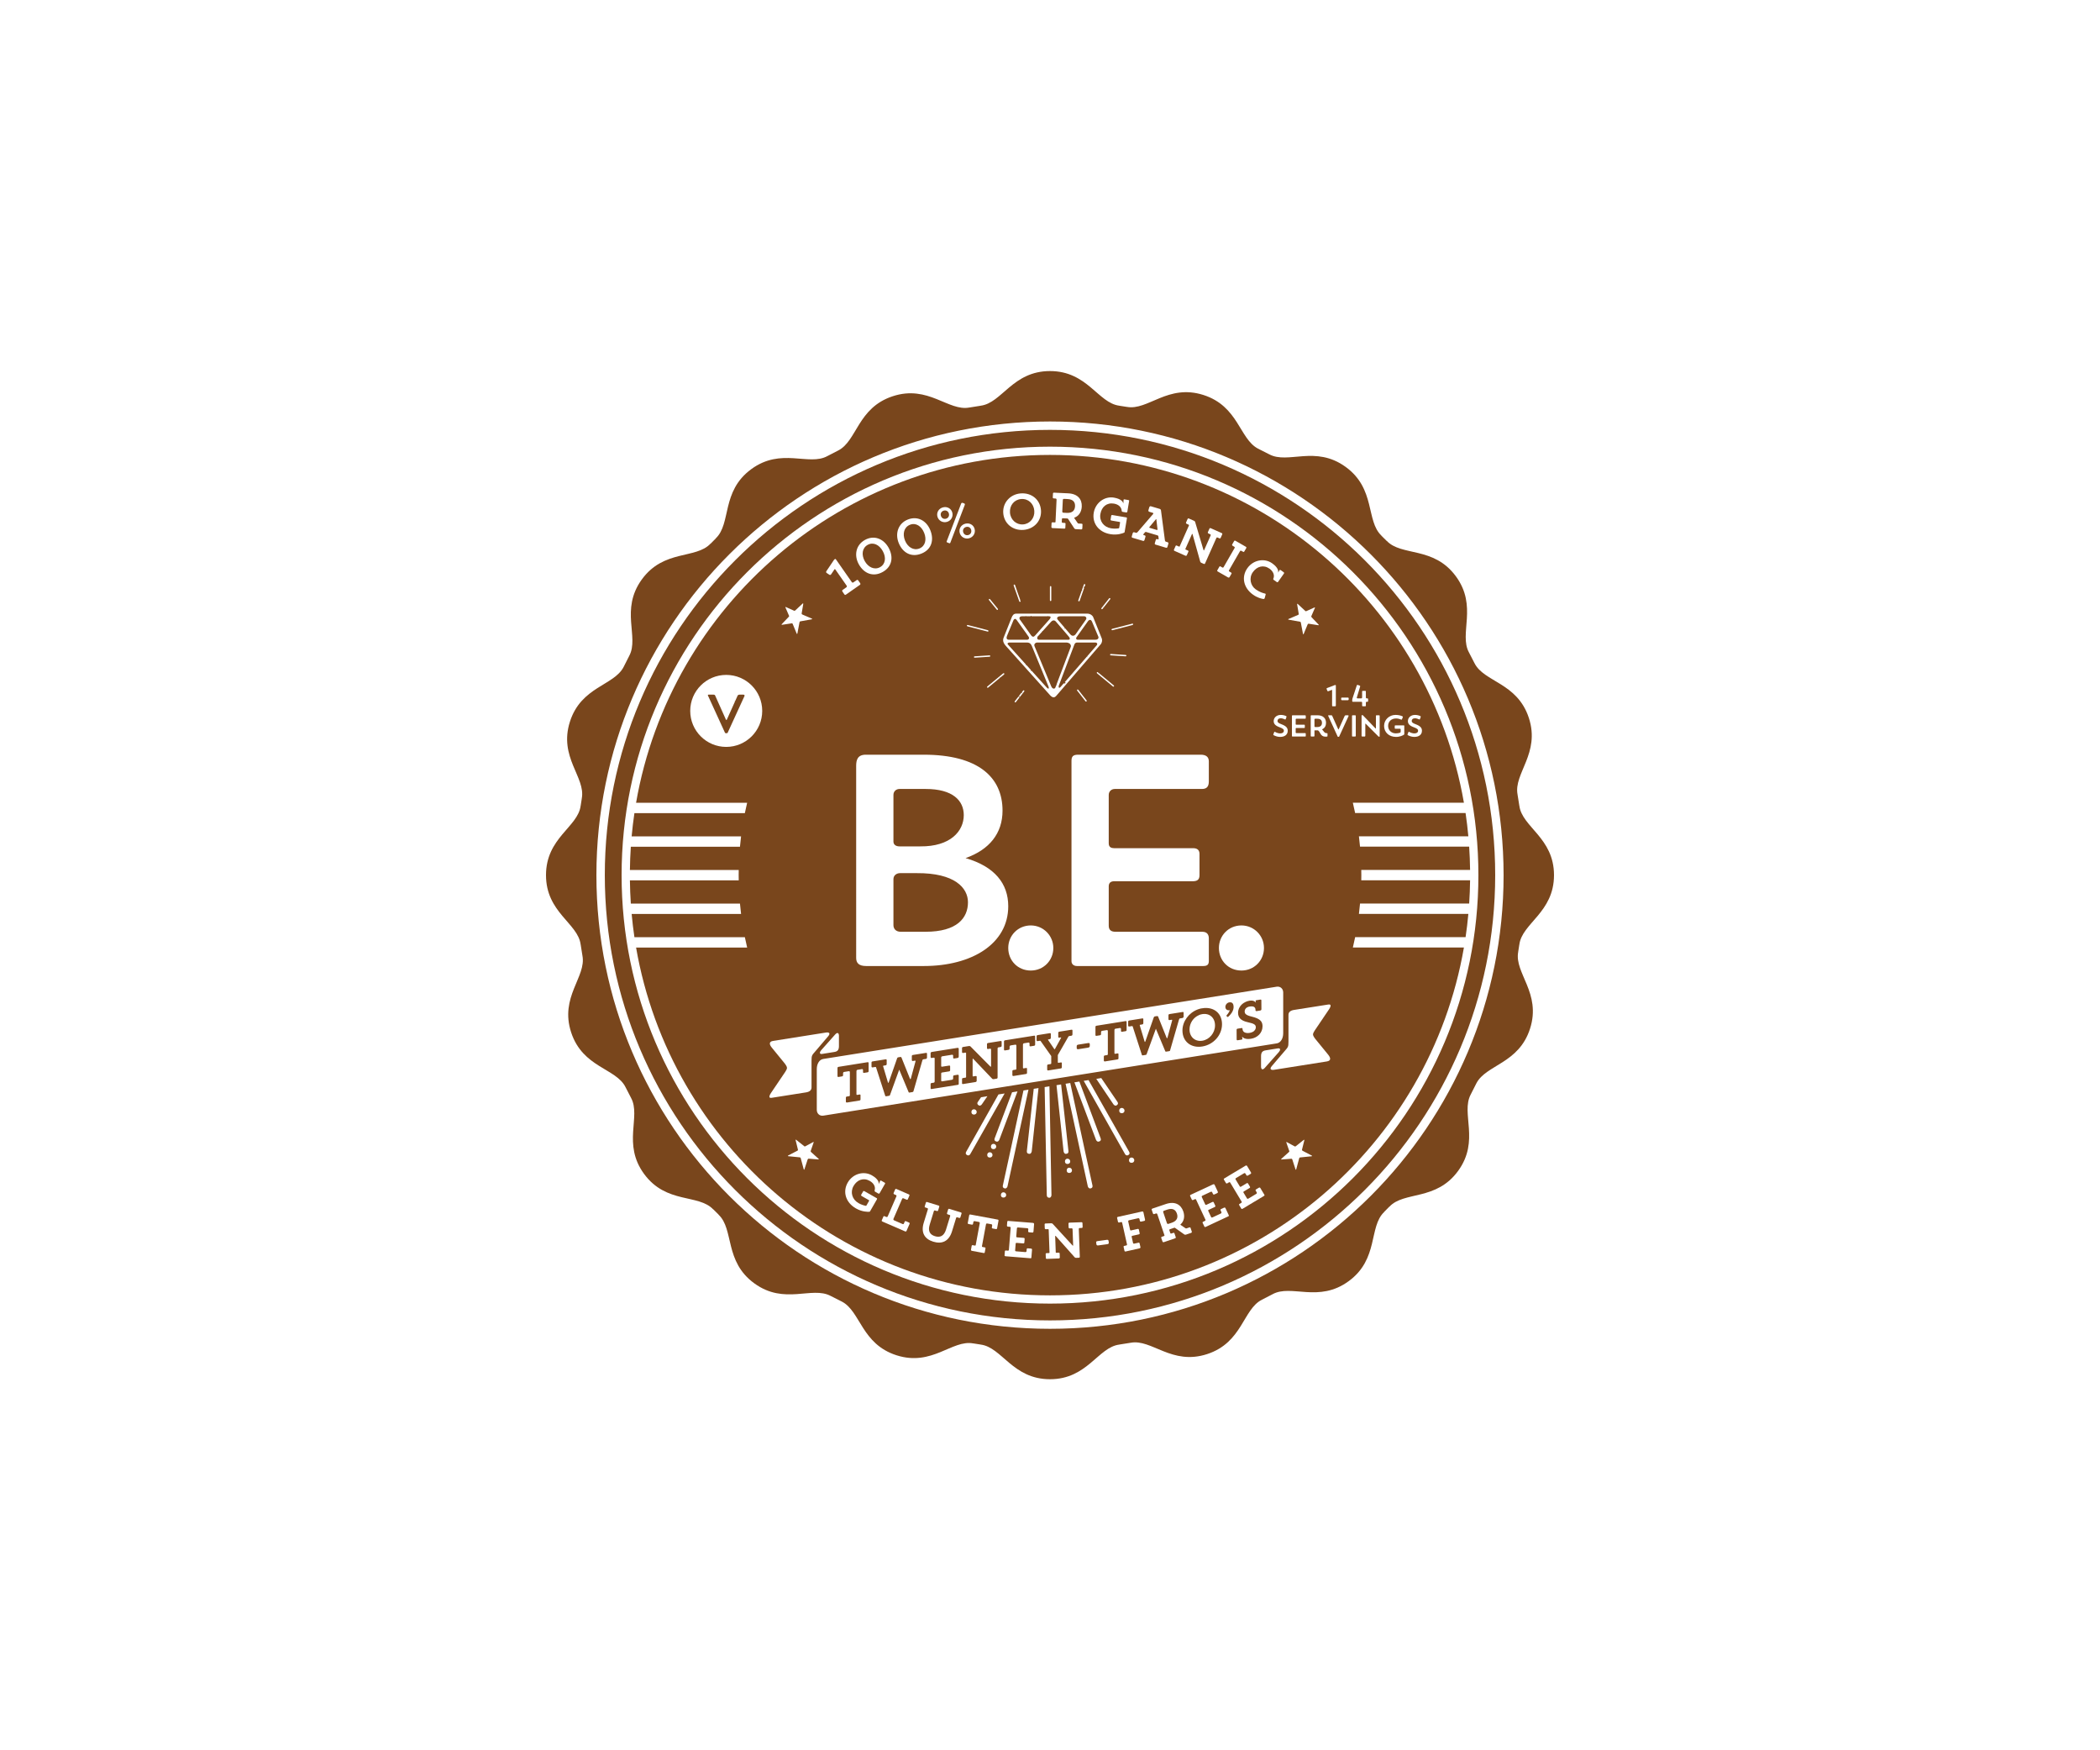 <?xml version="1.0" encoding="utf-8"?>
<!-- Generator: Adobe Illustrator 15.0.2, SVG Export Plug-In . SVG Version: 6.00 Build 0)  -->
<!DOCTYPE svg PUBLIC "-//W3C//DTD SVG 1.1//EN" "http://www.w3.org/Graphics/SVG/1.1/DTD/svg11.dtd">
<svg version="1.1" xmlns="http://www.w3.org/2000/svg" xmlns:xlink="http://www.w3.org/1999/xlink" x="0px" y="0px" width="900px"
	 height="750px" viewBox="0 0 900 750" enable-background="new 0 0 900 750" xml:space="preserve">
<g id="Layer_3">
	<rect fill="#FFFFFF" width="900" height="750"/>
</g>
<g id="Layer_22">
	<g>
		<path fill="#79461C" d="M650.657,407.902l-0.011,0.012c0.172-1.055,0.337-2.111,0.495-3.176l0.008,0.018
			C652.28,395.59,666,391.053,666,374.999s-13.72-20.59-14.851-29.753l-0.008,0.014c-0.236-1.592-0.489-3.181-0.76-4.765
			l0.009,0.009c-1.786-9.062,9.832-17.651,4.823-32.906c-4.97-15.128-19.221-15.283-23.29-23.439
			c-0.766-1.53-1.55-3.049-2.352-4.556c-4.41-8.049,3.848-19.794-5.636-32.675c-9.521-12.927-23.254-8.443-29.604-15.154
			l0.011,0.057c-0.773-0.779-1.555-1.547-2.34-2.31l0.07,0.012c-6.761-6.295-2.388-20.064-15.39-29.48
			c-12.946-9.374-24.615-1.047-32.698-5.366c-1.614-0.844-3.237-1.668-4.877-2.47c-7.914-4.19-8.348-18.169-23.344-22.961
			c-15.292-4.886-23.788,6.798-32.864,5.088l0.012,0.011c-1.055-0.172-2.112-0.337-3.176-0.495l0.018-0.008
			C470.587,172.717,466.053,159,450,159c-16.056,0-20.591,13.717-29.757,14.851l0.018,0.008c-1.595,0.233-3.185,0.489-4.768,0.76
			l0.007-0.009c-9.061,1.783-17.648-9.835-32.903-4.823c-15.104,4.961-15.283,19.173-23.401,23.271
			c-1.538,0.771-3.067,1.559-4.584,2.365c-8.051,4.422-19.799-3.845-32.682,5.642c-12.929,9.521-8.448,23.254-15.158,29.602
			l0.06-0.011c-0.777,0.773-1.547,1.558-2.313,2.343l0.012-0.07c-6.293,6.759-20.063,2.385-29.479,15.39
			c-9.365,12.935-1.061,24.599-5.359,32.681c-0.835,1.598-1.65,3.209-2.445,4.832c-4.152,7.974-18.186,8.373-22.989,23.402
			c-4.889,15.295,6.796,23.791,5.083,32.867l0.013-0.014c-0.171,1.057-0.339,2.114-0.494,3.175l-0.008-0.014
			c-1.133,9.163-14.85,13.699-14.85,29.753s13.717,20.591,14.85,29.757l0.008-0.018c0.234,1.596,0.487,3.184,0.758,4.766
			l-0.006-0.006c1.783,9.061-9.835,17.65-4.825,32.902c4.975,15.141,19.236,15.283,23.298,23.453
			c0.765,1.527,1.548,3.047,2.35,4.555c4.396,8.049-3.848,19.789,5.631,32.66c9.521,12.93,23.255,8.449,29.602,15.158l-0.01-0.057
			c0.771,0.775,1.555,1.547,2.34,2.311l-0.069-0.01c6.76,6.293,2.388,20.064,15.391,29.477c12.944,9.375,24.611,1.049,32.696,5.369
			c1.601,0.836,3.212,1.654,4.838,2.447c7.952,4.168,8.364,18.18,23.383,22.98c15.294,4.887,23.788-6.797,32.864-5.084l-0.013-0.014
			c1.057,0.174,2.114,0.34,3.177,0.494l-0.018,0.008C429.409,577.283,433.944,591,450,591c16.054,0,20.588-13.717,29.754-14.852
			l-0.018-0.008c1.595-0.232,3.184-0.486,4.768-0.756l-0.009,0.006c9.062-1.783,17.651,9.834,32.903,4.826
			c15.123-4.971,15.286-19.201,23.426-23.285c1.51-0.758,3.012-1.531,4.503-2.324c8.052-4.494,19.825,3.84,32.743-5.672
			c12.929-9.518,8.448-23.254,15.156-29.602l-0.06,0.012c0.779-0.773,1.547-1.557,2.312-2.34l-0.012,0.066
			c6.295-6.758,20.064-2.385,29.48-15.387c9.363-12.936,1.063-24.592,5.355-32.676c0.841-1.605,1.659-3.223,2.458-4.854
			c4.162-7.957,18.18-8.367,22.98-23.389C660.63,425.475,648.947,416.977,650.657,407.902z"/>
		<g>
			<path fill="#FFFFFF" d="M424.18,493.745c-0.58,0-1.085,0.418-1.085,1.169c0,0.755,0.506,1.091,1.085,1.091
				c0.594,0,1.169-0.337,1.169-1.091C425.35,494.163,424.774,493.745,424.18,493.745z"/>
			<path fill="#FFFFFF" d="M425.774,490.146c-0.592,0-1.086,0.417-1.086,1.169c0,0.755,0.494,1.092,1.086,1.092
				c0.583,0,1.168-0.337,1.168-1.092C426.943,490.563,426.357,490.146,425.774,490.146z"/>
			<path fill="#FFFFFF" d="M430.037,510.897c-0.581,0-1.082,0.418-1.082,1.169c0,0.764,0.5,1.09,1.082,1.09
				c0.587,0,1.173-0.326,1.173-1.09C431.209,511.315,430.624,510.897,430.037,510.897z"/>
			<path fill="#FFFFFF" d="M458.66,497.683c0-0.754-0.586-1.181-1.172-1.181c-0.588,0-1.084,0.428-1.084,1.181
				c0,0.743,0.496,1.082,1.084,1.082C458.074,498.764,458.66,498.426,458.66,497.683z"/>
			<path fill="#FFFFFF" d="M484.933,498.267c0.588,0,1.174-0.337,1.174-1.091s-0.586-1.17-1.174-1.17c-0.576,0-1.08,0.417-1.08,1.17
				C483.853,497.931,484.357,498.267,484.933,498.267z"/>
			<path fill="#FFFFFF" d="M458.24,500.358c-0.586,0-1.08,0.416-1.08,1.18c0,0.745,0.494,1.082,1.08,1.082
				c0.588,0,1.174-0.337,1.174-1.082C459.414,500.774,458.828,500.358,458.24,500.358z"/>
		</g>
		<g>
			<g>
				<path fill="#FFFFFF" d="M343.079,266.233c-0.121,0.024-0.222,0.05-0.293,0.119c-0.05,0.05-0.102,0.123-0.126,0.243l-0.926,4.853
					c-0.011,0.083-0.021,0.118-0.062,0.159c-0.045,0.044-0.122,0.044-0.167,0c-0.041-0.041-0.076-0.124-0.096-0.174l-1.68-4.061
					c-0.02-0.069-0.06-0.135-0.104-0.184c-0.086-0.083-0.208-0.114-0.354-0.083l-4.051,0.618c-0.127,0.021-0.178,0.021-0.222-0.024
					c-0.062-0.064-0.05-0.148,0.025-0.224l3.063-3.218c0.136-0.133,0.146-0.223,0.062-0.43l-1.517-3.511
					c-0.031-0.079-0.046-0.145,0.005-0.188c0.045-0.049,0.106-0.04,0.191,0l3.454,1.548c0.198,0.1,0.364,0.074,0.552-0.108
					l3.174-2.962c0.062-0.063,0.132-0.083,0.193-0.023c0.061,0.061,0.061,0.134,0.05,0.223l-0.671,3.971
					c-0.041,0.154-0.005,0.292,0.08,0.402c0.062,0.06,0.146,0.123,0.269,0.173l3.965,1.702c0.034,0.009,0.11,0.034,0.156,0.083
					c0.035,0.04,0.062,0.115,0.01,0.16c-0.045,0.049-0.105,0.062-0.166,0.074L343.079,266.233z"/>
				<path fill="#FFFFFF" d="M357.98,243.989c-0.106-0.158-0.225-0.212-0.374,0.025l-1.392,2.053
					c-0.231,0.342-0.491,0.396-0.779,0.203l-1.111-0.729c-0.334-0.213-0.355-0.511-0.111-0.867l3.201-4.744
					c0.045-0.079,0.141-0.173,0.263-0.264l0.105-0.069c0.218-0.148,0.33-0.1,0.456,0.076l6.766,9.69
					c0.231,0.338,0.475,0.382,0.809,0.144l1.33-0.926c0.284-0.198,0.512-0.096,0.688,0.147l0.795,1.136
					c0.157,0.233,0.198,0.551-0.07,0.734l-6.021,4.208c-0.319,0.224-0.5,0.114-0.708-0.193l-0.753-1.075
					c-0.224-0.322-0.163-0.601,0.07-0.764l1.487-1.041c0.39-0.272,0.403-0.516,0.176-0.838L357.98,243.989z"/>
				<path fill="#FFFFFF" d="M370.676,231.365c3.873-2.143,7.952-0.62,10.153,3.346c2.159,3.917,1.588,8.104-2.548,10.396
					c-4.136,2.29-8.057,0.604-10.229-3.322C365.928,237.947,366.803,233.507,370.676,231.365z M377.164,243.034
					c2.377-1.318,2.669-4.189,1.168-6.892c-1.508-2.726-4.081-3.984-6.467-2.671c-2.376,1.318-2.771,4.223-1.266,6.948
					C372.077,243.084,374.782,244.353,377.164,243.034z"/>
				<path fill="#FFFFFF" d="M389.049,222.629c4.117-1.646,7.976,0.368,9.664,4.581c1.664,4.154,0.581,8.244-3.812,10.004
					c-4.395,1.766-8.075-0.392-9.748-4.565C383.519,228.574,384.941,224.281,389.049,222.629z M394.042,235.023
					c2.528-1.017,3.169-3.833,2.022-6.702c-1.164-2.891-3.565-4.463-6.089-3.455c-2.527,1.017-3.275,3.857-2.118,6.747
					C388.991,234.438,391.513,236.034,394.042,235.023z"/>
				<path fill="#FFFFFF" d="M405.781,223.646c-1.795,0.48-3.563-0.546-4.034-2.301c-0.465-1.751,0.577-3.461,2.376-3.941
					c1.795-0.476,3.545,0.49,4.01,2.24C408.603,221.399,407.578,223.17,405.781,223.646z M406.657,220.042
					c-0.283-1.046-1.225-1.486-2.164-1.238c-0.937,0.252-1.542,1.104-1.265,2.151c0.283,1.064,1.229,1.571,2.19,1.312
					C406.375,222.015,406.94,221.106,406.657,220.042z M405.927,232.415c-0.227-0.094-0.287-0.233-0.196-0.48l6.174-16.111
					c0.096-0.293,0.389-0.456,0.737-0.327l0.521,0.198c0.349,0.129,0.444,0.327,0.297,0.699l-6.163,16.146
					c-0.076,0.202-0.268,0.322-0.495,0.227L405.927,232.415z M415.338,230.65c-1.795,0.476-3.57-0.55-4.035-2.306
					c-0.465-1.75,0.577-3.459,2.372-3.936c1.795-0.481,3.549,0.48,4.015,2.236C418.161,228.4,417.133,230.17,415.338,230.65z
					 M416.213,227.041c-0.284-1.046-1.229-1.487-2.164-1.235c-0.941,0.249-1.542,1.102-1.265,2.147
					c0.284,1.066,1.223,1.571,2.185,1.318C415.929,229.02,416.492,228.102,416.213,227.041z"/>
				<path fill="#FFFFFF" d="M437.444,211.426c4.697-0.356,8.349,2.688,8.688,7.209c0.337,4.457-2.872,8.074-7.504,8.428
					c-4.631,0.347-8.328-2.732-8.663-7.209C429.632,215.481,432.904,211.768,437.444,211.426z M438.471,224.712
					c2.928-0.224,5.037-2.742,4.805-5.819c-0.233-3.104-2.59-5.285-5.623-5.058c-2.994,0.229-5.036,2.741-4.805,5.84
					C433.082,222.714,435.543,224.93,438.471,224.712z"/>
				<path fill="#FFFFFF" d="M451.673,213.568c-0.306-0.016-0.496-0.109-0.477-0.452l0.076-1.62c0.012-0.304,0.207-0.402,0.471-0.388
					l6.066,0.283c4.029,0.188,5.951,2.51,5.805,5.681c-0.105,2.285-1.248,4.025-3.117,4.738c-0.066,0.021-0.174,0.056-0.098,0.188
					l1.461,2.122c0.102,0.134,0.203,0.208,0.42,0.218l1.254,0.06c0.277,0.011,0.398,0.17,0.395,0.408l-0.082,1.659
					c-0.01,0.238-0.23,0.396-0.516,0.388l-2.264-0.11c-0.305-0.015-0.496-0.109-0.639-0.307l-2.721-4.149
					c-0.08-0.133-0.258-0.118-0.322-0.123l-1.811-0.084c-0.305-0.015-0.455,0.059-0.471,0.387l-0.057,1.14
					c-0.01,0.284,0.156,0.396,0.432,0.417l0.799,0.035c0.283,0.016,0.389,0.169,0.376,0.387l-0.083,1.744
					c-0.01,0.22-0.189,0.339-0.404,0.327l-5.092-0.237c-0.283-0.016-0.486-0.193-0.477-0.433l0.076-1.664
					c0.012-0.233,0.152-0.383,0.43-0.368l0.904,0.045c0.26,0.012,0.35-0.073,0.359-0.311l0.439-9.32
					c0.021-0.451-0.102-0.609-0.557-0.63L451.673,213.568z M456.097,213.776c-0.367-0.015-0.592,0.085-0.605,0.515l-0.233,4.898
					c-0.011,0.277,0.147,0.504,0.495,0.515l1.467,0.069c2.504,0.118,3.43-1.174,3.51-2.84c0.074-1.661-0.707-2.975-3.23-3.089
					L456.097,213.776z"/>
				<path fill="#FFFFFF" d="M481.181,219.347c-0.363-0.063-0.453-0.316-0.461-0.515c-0.074-1.372-1.166-2.672-3.321-3.034
					c-3.063-0.516-5.288,1.39-5.806,4.452c-0.51,3,1.417,5.601,4.531,6.127c1.295,0.218,2.469,0.154,3.322,0.009
					c0.117-0.023,0.188-0.079,0.217-0.223l0.369-2.24c0.025-0.124-0.021-0.243-0.166-0.269l-3.514-0.59
					c-0.213-0.035-0.438-0.163-0.385-0.461l0.271-1.616c0.035-0.194,0.207-0.337,0.512-0.287l5.938,1.001
					c0.23,0.034,0.316,0.185,0.291,0.352l-0.99,5.899c-0.029,0.169-0.111,0.243-0.203,0.292c-0.597,0.272-2.871,1.165-5.914,0.649
					c-5.066-0.847-7.869-4.739-7.125-9.166c0.729-4.328,4.641-7.168,8.627-6.499c3.315,0.561,3.934,1.954,4.033,2.43
					c0.012,0.049,0.027,0.113,0.037,0.028l0.09-1.446c0.01-0.199,0.117-0.293,0.353-0.254l1.786,0.303
					c0.213,0.035,0.285,0.154,0.248,0.348l-0.764,4.556c-0.051,0.278-0.229,0.445-0.51,0.396L481.181,219.347z"/>
				<path fill="#FFFFFF" d="M492.503,217.528c0.15-0.491,0.35-0.704,0.781-0.576l3.763,1.121c0.319,0.095,0.485,0.367,0.526,0.675
					l1.684,12.824c0.041,0.233,0.137,0.467,0.441,0.556l0.686,0.208c0.391,0.114,0.416,0.411,0.352,0.645l-0.404,1.363
					c-0.093,0.292-0.26,0.467-0.627,0.356l-4.445-1.324c-0.338-0.098-0.426-0.351-0.338-0.639l0.408-1.364
					c0.076-0.252,0.271-0.465,0.561-0.376l0.396,0.119c0.293,0.084,0.293-0.233,0.261-0.416l-0.108-0.918
					c-0.031-0.208-0.162-0.317-0.512-0.421l-4.678-1.388c-0.287-0.089-0.449,0-0.555,0.123l-0.639,0.782
					c-0.137,0.159-0.105,0.353,0.125,0.418l0.412,0.123c0.332,0.1,0.395,0.347,0.307,0.634l-0.395,1.324
					c-0.08,0.268-0.305,0.495-0.615,0.4l-4.531-1.343c-0.373-0.113-0.398-0.322-0.293-0.679l0.375-1.261
					c0.109-0.37,0.369-0.499,0.641-0.415l0.703,0.208c0.248,0.074,0.49,0.009,0.744-0.297l6.639-7.715
					c0.184-0.218,0.201-0.44-0.236-0.564l-1.346-0.402c-0.395-0.118-0.492-0.391-0.391-0.748L492.503,217.528z M492.609,225.827
					c-0.111,0.148-0.066,0.298,0.141,0.361l3.086,0.918c0.16,0.049,0.273-0.169,0.236-0.363l-0.49-4.173
					c-0.006-0.07-0.01-0.114-0.076-0.134c-0.035-0.015-0.076,0.021-0.105,0.06L492.609,225.827z"/>
				<path fill="#FFFFFF" d="M515.761,235.608c0.082,0.297,0.197,0.348,0.297,0.128l2.773-6.251c0.131-0.278,0.039-0.456-0.234-0.585
					l-0.672-0.292c-0.277-0.124-0.363-0.348-0.248-0.61l0.633-1.418c0.121-0.277,0.262-0.382,0.617-0.223l4.637,2.062
					c0.236,0.104,0.367,0.282,0.248,0.56l-0.662,1.478c-0.137,0.317-0.35,0.317-0.627,0.193l-0.689-0.307
					c-0.201-0.09-0.408-0.09-0.539,0.207l-4.824,10.853c-0.105,0.238-0.274,0.352-0.586,0.213l-1.088-0.48
					c-0.217-0.1-0.379-0.312-0.42-0.496l-3.275-11.714c-0.066-0.219-0.188-0.224-0.311,0.054l-2.754,6.197
					c-0.057,0.139-0.057,0.232,0.102,0.302l0.945,0.422c0.262,0.114,0.318,0.309,0.217,0.525l-0.672,1.517
					c-0.098,0.22-0.365,0.287-0.617,0.174l-4.678-2.076c-0.197-0.09-0.303-0.277-0.217-0.477l0.707-1.596
					c0.092-0.199,0.252-0.293,0.506-0.179l0.967,0.431c0.156,0.07,0.236,0.005,0.287-0.109l3.969-8.941
					c0.072-0.153-0.033-0.293-0.166-0.356l-0.809-0.362c-0.279-0.119-0.365-0.348-0.254-0.605l0.633-1.422
					c0.121-0.272,0.262-0.378,0.615-0.219l2.135,0.946c0.238,0.104,0.426,0.258,0.512,0.56L515.761,235.608z"/>
				<path fill="#FFFFFF" d="M526.73,244.333c-0.148,0.258-0.062,0.456,0.193,0.61l0.678,0.387c0.244,0.139,0.279,0.337,0.162,0.546
					l-0.834,1.438c-0.115,0.203-0.389,0.247-0.633,0.107l-4.438-2.553c-0.188-0.113-0.27-0.312-0.162-0.494l0.875-1.518
					c0.105-0.188,0.277-0.263,0.516-0.13l0.771,0.447c0.262,0.148,0.443,0.005,0.564-0.199l4.672-8.104
					c0.172-0.303,0.076-0.481-0.152-0.61l-0.65-0.382c-0.264-0.148-0.324-0.388-0.188-0.63l0.777-1.348
					c0.146-0.258,0.299-0.347,0.639-0.153l4.398,2.533c0.221,0.133,0.338,0.32,0.188,0.585l-0.811,1.402
					c-0.172,0.304-0.389,0.278-0.644,0.124l-0.636-0.363c-0.188-0.108-0.449-0.084-0.592,0.159L526.73,244.333z"/>
				<path fill="#FFFFFF" d="M542.023,256.255c-0.09,0.312-0.299,0.456-0.582,0.412c-0.791-0.115-2.553-0.511-4.434-1.855
					c-4.006-2.835-5.133-7.524-2.418-11.353c2.539-3.574,7.309-4.431,10.609-2.091c2.588,1.839,2.684,3.262,2.588,3.852
					c-0.041,0.208-0.041,0.208,0.061,0.021l0.49-0.874c0.098-0.174,0.334-0.213,0.525-0.079l1.256,0.892
					c0.277,0.199,0.271,0.402,0.121,0.614l-2.475,3.516c-0.131,0.193-0.357,0.248-0.533,0.123l-1.371-0.971
					c-0.254-0.18-0.184-0.422-0.139-0.52c0.668-1.434-0.09-3.164-1.623-4.25c-2.537-1.799-5.367-1.056-7.168,1.482
					c-1.76,2.483-1.021,5.765,1.219,7.353c1.744,1.238,3.17,1.616,3.896,1.789c0.34,0.08,0.467,0.169,0.365,0.495L542.023,256.255z"
					/>
				<path fill="#FFFFFF" d="M557.507,266.818c-0.025-0.123-0.051-0.223-0.129-0.292c-0.045-0.05-0.121-0.1-0.242-0.119l-4.854-0.867
					c-0.086-0.011-0.121-0.025-0.16-0.061c-0.053-0.05-0.053-0.124,0-0.174c0.035-0.035,0.125-0.074,0.17-0.094l4.035-1.72
					c0.072-0.025,0.133-0.065,0.182-0.115c0.086-0.083,0.107-0.208,0.086-0.352l-0.672-4.04c-0.025-0.124-0.025-0.174,0.025-0.224
					c0.061-0.061,0.145-0.044,0.217,0.024l3.258,3.02c0.135,0.139,0.217,0.153,0.43,0.064l3.482-1.561
					c0.086-0.035,0.146-0.044,0.193,0c0.051,0.05,0.039,0.112,0.004,0.199l-1.512,3.464c-0.098,0.199-0.07,0.371,0.115,0.551
					l2.998,3.133c0.062,0.063,0.082,0.14,0.025,0.192c-0.061,0.065-0.137,0.065-0.221,0.056l-3.977-0.625
					c-0.156-0.04-0.297,0-0.398,0.083c-0.061,0.065-0.121,0.149-0.172,0.269l-1.652,3.979c-0.01,0.04-0.031,0.109-0.086,0.159
					c-0.031,0.04-0.107,0.07-0.158,0.017c-0.045-0.051-0.064-0.109-0.07-0.17L557.507,266.818z"/>
			</g>
		</g>
		<g>
			<g>
				<path fill="#FFFFFF" d="M343.174,496.314c-0.035-0.12-0.064-0.209-0.146-0.278c-0.051-0.051-0.134-0.089-0.253-0.109
					l-4.915-0.486c-0.081-0.01-0.126-0.02-0.162-0.049c-0.057-0.048-0.062-0.118-0.01-0.169c0.029-0.039,0.11-0.089,0.156-0.118
					l3.897-2.022c0.071-0.03,0.132-0.069,0.167-0.119c0.086-0.1,0.096-0.218,0.06-0.366l-0.976-3.978
					c-0.035-0.118-0.035-0.168,0.005-0.218c0.056-0.069,0.147-0.06,0.223,0.009l3.479,2.769c0.146,0.117,0.231,0.117,0.43,0.02
					l3.357-1.814c0.086-0.051,0.146-0.06,0.196-0.02c0.052,0.039,0.045,0.107,0.017,0.187l-1.24,3.579
					c-0.08,0.198-0.044,0.377,0.152,0.535l3.23,2.904c0.066,0.05,0.096,0.12,0.041,0.19c-0.056,0.067-0.126,0.078-0.213,0.067
					l-4.014-0.327c-0.162-0.02-0.293,0.03-0.396,0.118c-0.055,0.07-0.112,0.159-0.146,0.289l-1.345,4.096
					c-0.011,0.039-0.031,0.108-0.07,0.168c-0.035,0.041-0.107,0.069-0.156,0.02c-0.056-0.039-0.071-0.1-0.091-0.158L343.174,496.314
					z"/>
				<path fill="#FFFFFF" d="M375.106,510.68c-0.319-0.178-0.314-0.445-0.258-0.643c0.404-1.309-0.172-2.905-2.062-3.996
					c-2.7-1.537-5.445-0.525-6.988,2.171c-1.512,2.647-0.602,5.761,2.133,7.327c1.144,0.653,2.267,0.992,3.116,1.16
					c0.116,0.011,0.208-0.01,0.283-0.139l1.123-1.974c0.063-0.12,0.061-0.238-0.071-0.316l-3.089-1.765
					c-0.192-0.109-0.354-0.298-0.203-0.565l0.814-1.417c0.096-0.18,0.312-0.248,0.577-0.091l5.228,2.985
					c0.208,0.117,0.239,0.277,0.151,0.436l-2.973,5.186c-0.086,0.148-0.182,0.198-0.288,0.208c-0.651,0.05-3.089,0.101-5.773-1.438
					c-4.46-2.549-5.749-7.169-3.521-11.065c2.176-3.807,6.837-5.115,10.347-3.112c2.922,1.665,3.018,3.192,2.941,3.667
					c-0.005,0.051-0.015,0.12,0.031,0.051l0.586-1.339c0.076-0.178,0.207-0.228,0.41-0.107l1.573,0.901
					c0.191,0.108,0.212,0.248,0.116,0.408l-2.296,4.015c-0.142,0.247-0.363,0.337-0.611,0.197L375.106,510.68z"/>
				<path fill="#FFFFFF" d="M378.114,523.41c-0.197-0.09-0.304-0.277-0.217-0.477l0.692-1.595c0.085-0.199,0.242-0.299,0.505-0.188
					l0.612,0.267c0.475,0.208,0.632,0.061,0.788-0.298l3.667-8.457c0.142-0.326,0.024-0.485-0.212-0.595l-0.693-0.297
					c-0.277-0.119-0.369-0.347-0.258-0.604l0.616-1.429c0.121-0.275,0.264-0.386,0.618-0.226l5.253,2.28
					c0.236,0.099,0.374,0.275,0.253,0.554l-0.647,1.487c-0.137,0.317-0.349,0.317-0.627,0.198l-1.269-0.546
					c-0.192-0.09-0.455-0.039-0.567,0.219l-3.687,8.507c-0.146,0.338-0.079,0.575,0.335,0.755l3.528,1.526
					c0.354,0.148,0.491,0,0.587-0.208l0.323-0.763c0.122-0.278,0.314-0.338,0.611-0.199l1.266,0.545
					c0.237,0.101,0.338,0.309,0.212,0.606l-1.299,2.993c-0.097,0.22-0.364,0.299-0.617,0.181L378.114,523.41z"/>
				<path fill="#FFFFFF" d="M406.324,518.314c0.09-0.287,0.217-0.407,0.591-0.298l4.854,1.497c0.242,0.069,0.399,0.227,0.313,0.524
					l-0.48,1.547c-0.101,0.327-0.312,0.356-0.602,0.268l-0.723-0.229c-0.27-0.078-0.432,0-0.536,0.357l-1.75,5.681
					c-1.334,4.345-4.383,5.523-8.024,4.401c-3.636-1.109-5.41-3.786-4.076-8.129l1.766-5.741c0.081-0.258,0-0.444-0.35-0.555
					l-0.642-0.196c-0.289-0.091-0.451-0.229-0.344-0.556l0.475-1.545c0.086-0.3,0.304-0.34,0.552-0.26l4.854,1.487
					c0.374,0.119,0.41,0.288,0.318,0.576l-0.455,1.486c-0.08,0.269-0.293,0.378-0.586,0.287l-0.702-0.208
					c-0.329-0.098-0.481,0.011-0.566,0.299l-1.761,5.721c-0.851,2.775,0.05,4.312,2.245,4.986c2.186,0.675,3.884-0.067,4.743-2.854
					l1.756-5.711c0.095-0.327,0.029-0.466-0.305-0.565l-0.703-0.218c-0.288-0.08-0.398-0.298-0.316-0.565L406.324,518.314z"/>
				<path fill="#FFFFFF" d="M416.43,533.87c0.041-0.238,0.197-0.367,0.477-0.307l0.87,0.158c0.271,0.052,0.358-0.04,0.394-0.238
					l1.704-9.2c0.086-0.467-0.036-0.615-0.4-0.684l-1.679-0.318c-0.383-0.068-0.571,0.011-0.651,0.457l-0.132,0.684
					c-0.062,0.338-0.268,0.387-0.565,0.328l-1.274-0.238c-0.298-0.05-0.47-0.178-0.409-0.516l0.603-3.241
					c0.055-0.299,0.268-0.378,0.52-0.329l11.665,2.162c0.259,0.049,0.425,0.188,0.375,0.486l-0.605,3.271
					c-0.057,0.298-0.271,0.367-0.521,0.317l-1.359-0.248c-0.254-0.05-0.426-0.188-0.369-0.485l0.115-0.646
					c0.087-0.455-0.035-0.634-0.373-0.704l-1.659-0.297c-0.359-0.069-0.531,0.029-0.622,0.496l-1.694,9.18
					c-0.047,0.208,0.025,0.339,0.212,0.368l0.977,0.179c0.277,0.049,0.357,0.227,0.318,0.436l-0.318,1.715
					c-0.041,0.219-0.239,0.316-0.445,0.268l-5.036-0.932c-0.278-0.051-0.456-0.259-0.416-0.485L416.43,533.87z"/>
				<path fill="#FFFFFF" d="M441.146,528.051c-0.395-0.03-0.53-0.189-0.506-0.516l0.056-0.714c0.024-0.299-0.086-0.508-0.496-0.537
					l-3.918-0.316c-0.217-0.021-0.439,0.12-0.465,0.396l-0.283,3.469c-0.021,0.278,0.172,0.358,0.363,0.378l2.82,0.218
					c0.259,0.029,0.441,0.15,0.416,0.457l-0.122,1.526c-0.024,0.348-0.227,0.407-0.524,0.387l-2.781-0.227
					c-0.258-0.011-0.4,0.109-0.415,0.337l-0.229,2.826c-0.024,0.298,0.137,0.436,0.436,0.466l3.897,0.317
					c0.343,0.03,0.531-0.157,0.557-0.436l0.061-0.792c0.03-0.309,0.207-0.397,0.486-0.378l1.358,0.107
					c0.41,0.04,0.45,0.317,0.437,0.517l-0.269,3.29c-0.017,0.22-0.092,0.367-0.415,0.339l-10.725-0.863
					c-0.217-0.021-0.375-0.159-0.358-0.377l0.135-1.746c0.021-0.218,0.143-0.355,0.421-0.338l0.885,0.071
					c0.303,0.028,0.404-0.18,0.424-0.418l0.749-9.319c0.031-0.348-0.132-0.467-0.394-0.495l-0.753-0.062
					c-0.299-0.02-0.461-0.207-0.437-0.485l0.122-1.556c0.029-0.299,0.126-0.446,0.517-0.407l10.44,0.834
					c0.364,0.04,0.566,0.208,0.541,0.524l-0.248,3.125c-0.033,0.405-0.236,0.524-0.54,0.495L441.146,528.051z"/>
				<path fill="#FFFFFF" d="M459.595,533.612c0.203,0.226,0.33,0.217,0.324-0.021l-0.248-6.831
					c-0.004-0.307-0.162-0.437-0.465-0.416l-0.732,0.021c-0.311,0.011-0.48-0.149-0.496-0.436l-0.051-1.547
					c-0.016-0.308,0.072-0.456,0.455-0.477l5.072-0.178c0.256-0.011,0.455,0.089,0.465,0.397l0.062,1.613
					c0.01,0.348-0.18,0.437-0.48,0.446l-0.76,0.029c-0.213,0.011-0.404,0.1-0.396,0.428l0.426,11.868
					c0.012,0.256-0.096,0.436-0.438,0.445l-1.184,0.04c-0.238,0.009-0.482-0.109-0.598-0.26l-8.08-9.089
					c-0.156-0.17-0.26-0.12-0.25,0.186l0.24,6.773c0.01,0.148,0.057,0.237,0.227,0.227l1.037-0.04c0.277,0,0.414,0.14,0.42,0.378
					l0.061,1.665c0.01,0.237-0.197,0.415-0.479,0.427l-5.117,0.179c-0.213,0.01-0.391-0.118-0.4-0.328l-0.061-1.756
					c-0.007-0.207,0.096-0.364,0.375-0.375l1.056-0.04c0.172-0.01,0.212-0.089,0.212-0.218l-0.354-9.776
					c-0.006-0.18-0.157-0.259-0.309-0.248l-0.886,0.029c-0.303,0.01-0.48-0.156-0.491-0.436l-0.055-1.557
					c-0.01-0.299,0.069-0.456,0.455-0.466l2.331-0.09c0.257,0,0.499,0.051,0.702,0.277L459.595,533.612z"/>
				<path fill="#FFFFFF" d="M470.695,533.662c-0.49,0.068-0.754-0.089-0.805-0.477l-0.102-0.703
					c-0.057-0.427,0.096-0.594,0.633-0.674l3.895-0.534c0.529-0.07,0.723,0.059,0.785,0.484l0.094,0.704
					c0.055,0.387-0.156,0.615-0.648,0.674L470.695,533.662z"/>
				<path fill="#FFFFFF" d="M488.765,534.414c0.047,0.229-0.127,0.447-0.398,0.508l-5.982,1.348c-0.211,0.04-0.402-0.05-0.459-0.256
					l-0.379-1.706c-0.045-0.208,0.025-0.388,0.299-0.437l0.863-0.208c0.293-0.061,0.33-0.288,0.276-0.526l-2.046-9.11
					c-0.07-0.347-0.264-0.417-0.521-0.357l-0.738,0.169c-0.289,0.068-0.494-0.069-0.561-0.348l-0.34-1.507
					c-0.064-0.297-0.016-0.467,0.363-0.555l10.221-2.28c0.357-0.089,0.602,0.009,0.678,0.328l0.678,3.062
					c0.09,0.396-0.066,0.566-0.359,0.634l-1.225,0.269c-0.379,0.089-0.561-0.031-0.633-0.348l-0.15-0.694
					c-0.07-0.288-0.236-0.456-0.643-0.367l-3.854,0.863c-0.213,0.049-0.391,0.248-0.328,0.524l0.799,3.55
					c0.061,0.277,0.27,0.299,0.454,0.259l2.78-0.626c0.256-0.06,0.467,0.012,0.533,0.297l0.332,1.508
					c0.076,0.327-0.092,0.457-0.383,0.526l-2.746,0.614c-0.248,0.061-0.35,0.207-0.293,0.435l0.58,2.6
					c0.066,0.296,0.264,0.376,0.557,0.314l1.77-0.395c0.273-0.061,0.432,0.059,0.492,0.287L488.765,534.414z"/>
				<path fill="#FFFFFF" d="M494.732,520.208c-0.289,0.089-0.5,0.068-0.611-0.259l-0.521-1.527
					c-0.098-0.287,0.057-0.456,0.299-0.546l5.741-1.942c3.829-1.299,6.47,0.157,7.489,3.163c0.734,2.172,0.314,4.204-1.172,5.552
					c-0.057,0.039-0.143,0.119-0.016,0.22l2.129,1.437c0.146,0.089,0.271,0.119,0.475,0.05l1.186-0.406
					c0.268-0.09,0.438,0.011,0.516,0.237l0.529,1.577c0.076,0.228-0.07,0.456-0.338,0.545l-2.145,0.724
					c-0.283,0.1-0.496,0.09-0.703-0.049l-4.055-2.876c-0.123-0.089-0.277-0.011-0.344,0.01l-1.721,0.585
					c-0.283,0.099-0.398,0.227-0.299,0.536l0.369,1.08c0.095,0.269,0.289,0.308,0.557,0.219l0.752-0.258
					c0.273-0.09,0.422,0.021,0.492,0.228l0.562,1.656c0.068,0.196-0.053,0.377-0.258,0.445l-4.824,1.646
					c-0.27,0.09-0.531-0.011-0.602-0.228l-0.543-1.577c-0.074-0.227,0-0.405,0.27-0.495l0.857-0.297
					c0.25-0.08,0.301-0.188,0.225-0.418l-2.998-8.833c-0.146-0.437-0.32-0.536-0.748-0.396L494.732,520.208z M498.923,518.78
					c-0.344,0.119-0.516,0.287-0.38,0.694l1.573,4.65c0.092,0.257,0.328,0.415,0.658,0.296l1.391-0.467
					c2.371-0.802,2.76-2.35,2.225-3.925c-0.537-1.576-1.738-2.51-4.137-1.707L498.923,518.78z"/>
				<path fill="#FFFFFF" d="M520.525,511.791c-0.355,0.156-0.553,0.088-0.693-0.199l-0.303-0.654
					c-0.123-0.268-0.324-0.396-0.697-0.219l-3.561,1.666c-0.197,0.089-0.334,0.316-0.213,0.564l1.471,3.152
					c0.117,0.258,0.324,0.229,0.502,0.149l2.562-1.189c0.229-0.11,0.455-0.101,0.582,0.179l0.646,1.388
					c0.146,0.317,0.006,0.476-0.27,0.605l-2.527,1.18c-0.233,0.099-0.291,0.275-0.191,0.485l1.193,2.566
					c0.125,0.278,0.338,0.318,0.611,0.198l3.545-1.654c0.312-0.149,0.385-0.396,0.268-0.655l-0.334-0.724
					c-0.127-0.265-0.016-0.437,0.23-0.554l1.24-0.577c0.369-0.178,0.545,0.052,0.633,0.229l1.391,2.994
					c0.096,0.197,0.096,0.356-0.197,0.495l-9.748,4.541c-0.197,0.091-0.404,0.041-0.496-0.148l-0.742-1.585
					c-0.092-0.199-0.057-0.377,0.197-0.496l0.803-0.377c0.273-0.129,0.264-0.357,0.162-0.574l-3.947-8.478
					c-0.143-0.307-0.346-0.338-0.582-0.228l-0.684,0.316c-0.277,0.129-0.506,0.051-0.627-0.209l-0.658-1.408
					c-0.125-0.276-0.109-0.446,0.244-0.613l9.49-4.424c0.334-0.147,0.596-0.108,0.732,0.189l1.32,2.835
					c0.176,0.378,0.057,0.565-0.225,0.705L520.525,511.791z"/>
				<path fill="#FFFFFF" d="M534.869,503.679c-0.332,0.209-0.545,0.15-0.713-0.126l-0.363-0.616
					c-0.158-0.259-0.369-0.357-0.719-0.14l-3.367,2.023c-0.188,0.107-0.299,0.347-0.152,0.595l1.791,2.974
					c0.146,0.247,0.346,0.197,0.509,0.1l2.429-1.457c0.223-0.13,0.439-0.14,0.598,0.118l0.793,1.317
					c0.18,0.3,0.057,0.469-0.201,0.626l-2.393,1.438c-0.221,0.129-0.268,0.307-0.146,0.506l1.455,2.43
					c0.158,0.258,0.371,0.287,0.635,0.129l3.354-2.014c0.297-0.18,0.348-0.436,0.195-0.674l-0.408-0.694
					c-0.158-0.247-0.061-0.437,0.182-0.575l1.162-0.702c0.355-0.208,0.559-0.011,0.654,0.168l1.703,2.836
					c0.109,0.178,0.131,0.337-0.148,0.507l-9.229,5.539c-0.182,0.11-0.395,0.091-0.51-0.098l-0.895-1.497
					c-0.111-0.188-0.096-0.376,0.141-0.525l0.76-0.446c0.258-0.158,0.223-0.387,0.102-0.594l-4.819-8.021
					c-0.173-0.298-0.378-0.298-0.598-0.159l-0.651,0.388c-0.258,0.148-0.494,0.101-0.643-0.148l-0.799-1.328
					c-0.156-0.258-0.16-0.436,0.172-0.635l8.986-5.394c0.312-0.187,0.574-0.168,0.746,0.109l1.607,2.678
					c0.213,0.355,0.117,0.563-0.145,0.723L534.869,503.679z"/>
				<path fill="#FFFFFF" d="M557.257,495.957c-0.121,0.01-0.221,0.028-0.303,0.099c-0.051,0.039-0.105,0.109-0.143,0.229
					l-1.287,4.76c-0.021,0.09-0.035,0.118-0.078,0.159c-0.049,0.039-0.115,0.039-0.166-0.021c-0.033-0.039-0.061-0.129-0.086-0.178
					l-1.354-4.165c-0.021-0.078-0.053-0.148-0.098-0.198c-0.076-0.089-0.197-0.118-0.344-0.108l-4.086,0.307
					c-0.119,0.021-0.166,0.01-0.217-0.039c-0.051-0.07-0.035-0.159,0.045-0.221l3.303-2.973c0.141-0.118,0.162-0.209,0.092-0.417
					l-1.246-3.61c-0.029-0.088-0.035-0.147,0.021-0.196c0.051-0.051,0.111-0.029,0.19,0.021l3.323,1.805
					c0.182,0.107,0.354,0.098,0.549-0.068l3.391-2.708c0.064-0.062,0.143-0.07,0.195-0.01c0.057,0.068,0.051,0.139,0.031,0.227
					l-0.971,3.907c-0.053,0.147-0.025,0.287,0.045,0.405c0.062,0.06,0.143,0.129,0.262,0.188l3.812,1.994
					c0.041,0.02,0.107,0.049,0.152,0.101c0.035,0.039,0.051,0.117,0,0.155c-0.051,0.051-0.111,0.062-0.178,0.062L557.257,495.957z"
					/>
			</g>
		</g>
		<g>
			<path fill="#FFFFFF" d="M366.929,328.159c0-2.576,0.647-4.769,4.122-4.769h24.861c23.31,0,33.746,9.662,33.746,23.959
				c0,9.791-5.668,16.746-15.841,20.35c12.492,3.609,18.289,10.95,18.289,20.615c0,16.091-15.583,25.628-36.193,25.628h-24.73
				c-3.221,0-4.253-1.416-4.253-3.479L366.929,328.159L366.929,328.159z M385.476,338.074c-1.283,0-2.573,0.903-2.573,2.577v19.969
				c0,1.289,1.031,2.057,2.573,2.057h8.89c13.005,0.129,18.679-6.568,18.679-13.394c0-6.188-4.637-11.21-16.357-11.21
				L385.476,338.074L385.476,338.074z M385.733,374.143c-1.414,0-2.831,0.898-2.831,2.574v19.709c0,1.545,1.031,2.836,3.095,2.836
				h10.688c13.521,0,18.157-5.93,18.157-12.622c0-6.188-5.669-12.624-22.024-12.496L385.733,374.143L385.733,374.143z"/>
			<path fill="#FFFFFF" d="M441.767,415.877c-5.543,0-9.661-4.253-9.661-9.666c0-5.274,4.119-9.658,9.661-9.658
				c5.405,0,9.658,4.384,9.658,9.658C451.425,411.624,447.172,415.877,441.767,415.877z"/>
			<path fill="#FFFFFF" d="M477.753,338.074c-1.289,0-2.58,0.903-2.58,2.577v20.736c0,1.676,1.164,2.062,2.325,2.062h33.868
				c1.549,0,2.707,0.645,2.707,2.449v9.142c0,2.062-1.158,2.578-2.965,2.578h-33.61c-1.552,0-2.325,0.772-2.325,2.191v16.872
				c0,1.804,1.033,2.578,2.834,2.578h37.225c2.445,0,2.836,1.676,2.836,2.835v9.657c0,1.289-0.391,2.189-2.316,2.189h-54.229
				c-1.289,0-2.314-0.773-2.314-2.061v-85.784c0-1.804,0.51-2.707,2.824-2.707h52.561c2.191,0,3.475,0.902,3.475,2.835v8.632
				c0,2.448-1.156,3.217-2.957,3.217H477.753L477.753,338.074z"/>
			<path fill="#FFFFFF" d="M532.048,415.877c-5.537,0-9.658-4.253-9.658-9.666c0-5.274,4.121-9.658,9.658-9.658
				c5.41,0,9.656,4.384,9.656,9.658C541.705,411.624,537.458,415.877,532.048,415.877z"/>
		</g>
		<g>
			<path fill="#FFFFFF" d="M570.9,295.77c0-0.119-0.039-0.184-0.197-0.119l-1.385,0.531c-0.238,0.088-0.375,0.022-0.455-0.169
				l-0.299-0.738c-0.092-0.219,0-0.378,0.248-0.467l3.201-1.229c0.055-0.029,0.129-0.044,0.217-0.044h0.08
				c0.15,0,0.197,0.065,0.197,0.198v8.58c0,0.169-0.092,0.338-0.283,0.338h-1.043c-0.231,0-0.281-0.12-0.281-0.338V295.77z"/>
			<path fill="#FFFFFF" d="M575.222,300.042c-0.291,0-0.434-0.113-0.434-0.346v-0.427c0-0.258,0.1-0.352,0.424-0.352h2.363
				c0.322,0,0.428,0.094,0.428,0.352v0.427c0,0.232-0.145,0.346-0.443,0.346H575.222z"/>
			<path fill="#FFFFFF" d="M585.376,298.839c0,0.262,0.057,0.415,0.35,0.415h0.338c0.156,0,0.273,0.104,0.273,0.272v0.922
				c0,0.168-0.117,0.268-0.273,0.268h-0.389c-0.209,0-0.299,0.08-0.299,0.337v1.324c0,0.169-0.105,0.272-0.283,0.272h-1.037
				c-0.182,0-0.287-0.104-0.287-0.272v-1.294c0-0.219-0.076-0.367-0.34-0.367h-3.613c-0.197,0-0.289-0.05-0.289-0.268v-0.545
				c0-0.193,0.029-0.337,0.082-0.512l1.854-5.635c0.092-0.264,0.219-0.339,0.521-0.234l0.695,0.248
				c0.244,0.088,0.301,0.258,0.244,0.416l-1.41,4.636c-0.076,0.263,0.025,0.43,0.332,0.43h1.508c0.248,0,0.414-0.115,0.414-0.43
				v-2.515c0-0.178,0.05-0.272,0.289-0.272h1.037c0.232,0,0.283,0.096,0.283,0.272V298.839L585.376,298.839z"/>
			<path fill="#FFFFFF" d="M548.621,315.766c-0.949,0-1.91-0.287-2.684-0.697c-0.102-0.055-0.312-0.13-0.197-0.446l0.354-0.918
				c0.076-0.208,0.297-0.129,0.395-0.063c0.691,0.387,1.467,0.624,2.186,0.624c1.076,0,1.566-0.53,1.566-1.12
				c0-0.605-0.338-0.967-1.986-1.577c-1.771-0.648-2.387-1.49-2.387-2.582c0-1.372,1.123-2.647,3.062-2.647
				c0.83,0,1.648,0.209,2.23,0.48c0.105,0.056,0.271,0.186,0.191,0.393l-0.318,0.907c-0.08,0.238-0.273,0.178-0.365,0.139
				c-0.52-0.243-1.182-0.475-1.773-0.475c-0.961,0-1.404,0.531-1.404,1.169c0,0.574,0.496,0.94,1.779,1.413
				c2.031,0.788,2.613,1.592,2.613,2.781C551.882,314.766,550.654,315.766,548.621,315.766z"/>
			<path fill="#FFFFFF" d="M555.554,307.976c-0.127,0-0.258,0.093-0.258,0.262v2.083c0,0.167,0.115,0.207,0.232,0.207h3.406
				c0.162,0,0.273,0.065,0.273,0.247v0.924c0,0.207-0.111,0.257-0.299,0.257h-3.381c-0.158,0-0.234,0.08-0.234,0.223v1.695
				c0,0.183,0.104,0.258,0.283,0.258h3.748c0.248,0,0.287,0.168,0.287,0.288v0.972c0,0.128-0.039,0.219-0.232,0.219h-5.461
				c-0.131,0-0.232-0.075-0.232-0.208v-8.631c0-0.184,0.053-0.272,0.279-0.272h5.293c0.225,0,0.355,0.09,0.355,0.288v0.867
				c0,0.243-0.117,0.323-0.303,0.323L555.554,307.976L555.554,307.976z"/>
			<path fill="#FFFFFF" d="M561.734,306.745c0-0.184,0.115-0.248,0.271-0.248h2.645c2.428,0,3.646,1.339,3.646,3.243
				c0,1.233-0.492,2.215-1.676,2.775c-0.023,0.01-0.049,0.024-0.023,0.05c0.703,0.619,0.895,1.592,1.967,1.592h0.137
				c0.166,0,0.229,0.093,0.229,0.224v1.04c0,0.13-0.092,0.189-0.229,0.204c-0.16,0.029-0.369,0.039-0.637,0.039
				c-2.271,0-2.141-2.086-3.24-2.712c-0.158,0.017-0.314,0.017-0.486,0.017h-0.881c-0.076,0-0.111,0.039-0.111,0.112v2.285
				c0,0.14-0.131,0.244-0.303,0.244h-1.012c-0.166,0-0.297-0.104-0.297-0.244V306.745z M563.695,307.976
				c-0.223,0-0.35,0.062-0.35,0.32v2.946c0,0.167,0.102,0.297,0.311,0.297h0.879c1.506,0,2.021-0.804,2.021-1.799
				c0-1.002-0.506-1.765-2.021-1.765H563.695L563.695,307.976z"/>
			<path fill="#FFFFFF" d="M573.503,312.46c0.066,0.13,0.168,0.145,0.234,0.011l2.562-5.711c0.07-0.159,0.252-0.264,0.534-0.264
				h0.806c0.283,0,0.398,0.159,0.309,0.353l-4.016,8.76c-0.029,0.069-0.08,0.118-0.195,0.118h-0.275
				c-0.074,0-0.156-0.065-0.18-0.118l-4.072-8.894c-0.061-0.14,0.016-0.219,0.209-0.219h1.117c0.207,0,0.324,0.065,0.391,0.193
				L573.503,312.46z"/>
			<path fill="#FFFFFF" d="M581.048,315.366c0,0.139-0.137,0.243-0.305,0.243h-1.07c-0.133,0-0.236-0.075-0.236-0.208v-8.631
				c0-0.184,0.055-0.272,0.287-0.272h1.053c0.154,0,0.271,0.065,0.271,0.248V315.366L581.048,315.366z"/>
			<path fill="#FFFFFF" d="M583.531,306.641c0-0.115,0.085-0.198,0.182-0.198h0.172c0.117,0,0.207,0.039,0.283,0.133l5.305,5.518
				c0.086,0.109,0.207,0.096,0.207-0.045v-5.318c0-0.168,0.086-0.233,0.283-0.233h1.062c0.171,0,0.264,0.079,0.264,0.233v8.804
				c0,0.09-0.041,0.145-0.117,0.145h-0.166c-0.092,0-0.182-0.045-0.264-0.115l-5.432-5.438c-0.09-0.088-0.172-0.08-0.172,0.03v5.13
				c0,0.134-0.061,0.323-0.332,0.323h-0.945c-0.193,0-0.328-0.104-0.328-0.258v-8.71H583.531z"/>
			<path fill="#FFFFFF" d="M601.833,314.498c0,0.179-0.065,0.282-0.195,0.361c-0.451,0.283-1.645,0.906-3.326,0.906
				c-3.092,0-5.133-2.021-5.133-4.718c0-2.633,2.215-4.71,4.908-4.71c1.467,0,2.488,0.377,2.943,0.601
				c0.182,0.079,0.258,0.168,0.182,0.361l-0.363,0.898c-0.074,0.193-0.182,0.218-0.336,0.158c-0.402-0.174-1.271-0.495-2.152-0.495
				c-2.139,0-3.447,1.348-3.447,3.211c0,1.83,1.4,3.178,3.297,3.178c0.668,0,1.279-0.118,1.744-0.263
				c0.117-0.034,0.328-0.152,0.328-0.427v-0.996c0-0.184-0.057-0.297-0.328-0.297h-1.941c-0.131,0-0.273-0.056-0.273-0.233v-0.986
				c0-0.119,0.092-0.225,0.273-0.225h3.621c0.137,0,0.201,0.081,0.201,0.185v3.49H601.833z"/>
			<path fill="#FFFFFF" d="M606.136,315.766c-0.947,0-1.904-0.287-2.688-0.697c-0.096-0.055-0.311-0.13-0.193-0.446l0.355-0.918
				c0.076-0.208,0.299-0.129,0.398-0.063c0.689,0.387,1.467,0.624,2.182,0.624c1.074,0,1.566-0.53,1.566-1.12
				c0-0.605-0.34-0.967-1.986-1.577c-1.771-0.648-2.383-1.49-2.383-2.582c0-1.372,1.117-2.647,3.061-2.647
				c0.828,0,1.646,0.209,2.229,0.48c0.107,0.056,0.272,0.186,0.197,0.393l-0.324,0.907c-0.08,0.238-0.271,0.178-0.361,0.139
				c-0.521-0.243-1.18-0.475-1.775-0.475c-0.967,0-1.4,0.531-1.4,1.169c0,0.574,0.49,0.94,1.775,1.413
				c2.037,0.788,2.617,1.592,2.617,2.781C609.404,314.766,608.175,315.766,606.136,315.766z"/>
		</g>
		<path fill="#FFFFFF" d="M311.238,289.198c-8.52,0-15.426,6.906-15.426,15.426s6.906,15.426,15.426,15.426
			s15.427-6.906,15.427-15.426S319.757,289.198,311.238,289.198z M319.057,298.277l-7.2,15.694c-0.045,0.115-0.138,0.204-0.35,0.204
			h-0.484c-0.143,0-0.278-0.115-0.324-0.204l-7.292-15.928c-0.116-0.258,0.025-0.396,0.375-0.396h1.997
			c0.369,0,0.582,0.114,0.692,0.347l4.621,10.335c0.116,0.229,0.304,0.253,0.415,0.025l3.529-7.856l-0.011,0.009
			c-0.021-0.004-0.03-0.015-0.034-0.02l-0.01-0.005l-0.025,0.024h-0.062l-0.05-0.044v-0.044l0.041-0.046c0.03,0,0.061,0,0.076,0.011
			l0.025-0.025c0.045-0.009,0.064,0.025,0.081,0.075l1.035-2.32c0.121-0.277,0.445-0.465,0.956-0.465h1.441
			C319.01,297.649,319.218,297.927,319.057,298.277z"/>
		<g>
			<path fill="#FFFFFF" d="M423.875,257.157l3.372,4.145c0.293,0.174,0.587-0.118,0.415-0.415l-3.373-4.146
				C423.99,256.443,423.576,256.8,423.875,257.157z"/>
			<path fill="#FFFFFF" d="M414.646,268.396l8.69,2.251c0.359,0,0.415-0.411,0.066-0.591l-8.702-2.251
				C414.287,267.805,414.232,268.276,414.646,268.396z"/>
			<path fill="#FFFFFF" d="M434.407,250.827c0.823,2.25,1.591,4.554,2.422,6.861c0.121,0.356,0.651,0.237,0.591-0.175
				c-0.035-0.103-0.076-0.213-0.116-0.323l-0.051,0.061c-0.01,0.015-0.031,0.034-0.057,0.044l-0.08-0.061
				c0-0.009-0.005-0.02-0.011-0.034c-0.011-0.03-0.029-0.064-0.011-0.134l0.058-0.044c0.08,0.005,0.126,0.064,0.142,0.134
				c-0.783-2.137-1.568-4.322-2.295-6.509C434.82,250.355,434.407,250.47,434.407,250.827z"/>
			<path fill="#FFFFFF" d="M424.112,280.817l-6.447,0.417c-0.359,0.119-0.359,0.476,0,0.594l6.447-0.416
				C424.526,281.354,424.526,280.882,424.112,280.817z"/>
			<path fill="#FFFFFF" d="M429.965,288.512l-6.86,5.677c-0.236,0.297,0,0.653,0.354,0.477l6.863-5.677
				C430.619,288.689,430.321,288.333,429.965,288.512z M428.52,290.351c-0.03,0-0.056-0.016-0.075-0.035
				c-0.016-0.02-0.021-0.044-0.016-0.068l0.056-0.051c0.01-0.009,0.03-0.023,0.065-0.023h0.02l0.046,0.023
				c0.021,0.036,0.021,0.069,0.006,0.1C428.607,290.332,428.566,290.351,428.52,290.351z"/>
			<path fill="#FFFFFF" d="M438.547,295.845c-0.212,0.262-0.41,0.52-0.618,0.777c0.005,0.01,0.016,0.015,0.026,0.024
				c0.056,0.035,0.101,0.07,0.111,0.189l-0.011,0.049c-0.045,0.04-0.096,0.04-0.156,0.04h-0.071l-0.062-0.045
				c-0.005-0.021-0.005-0.031-0.01-0.041c-0.956,1.211-1.896,2.41-2.822,3.619c-0.291,0.356,0.116,0.714,0.414,0.417l3.611-4.616
				C439.133,295.968,438.839,295.665,438.547,295.845z M436.994,298.669l-0.044,0.024c-0.01,0-0.026,0-0.035,0
				c-0.101,0-0.162-0.055-0.203-0.095c-0.016-0.014-0.035-0.034-0.045-0.034c0,0-0.011,0-0.026,0.016l-0.092-0.026
				c-0.019-0.054-0.019-0.078-0.014-0.098c0-0.01,0-0.016-0.005-0.025l0.06-0.084c0.062,0.009,0.103,0.019,0.137,0.029
				c0.07,0.025,0.103,0.029,0.196-0.006l0.077,0.04C437.041,298.505,437.06,298.555,436.994,298.669z"/>
			<path fill="#FFFFFF" d="M477.349,293.718l-6.422-5.315l-0.061,0.04c-0.055-0.005-0.117-0.005-0.152-0.045
				c-0.02-0.023-0.035-0.06-0.035-0.094l0.018-0.025c0.004-0.02,0.035-0.02,0.045-0.034l-0.248-0.208
				c-0.359-0.179-0.598,0.179-0.359,0.476l6.866,5.677C477.349,294.372,477.646,294.015,477.349,293.718z"/>
			<path fill="#FFFFFF" d="M450.556,257.275v-5.859c-0.062-0.411-0.593-0.353-0.593,0.06v5.74
				C449.963,257.637,450.495,257.688,450.556,257.275z"/>
			<path fill="#FFFFFF" d="M475.994,280.817l6.441,0.417c0.42-0.061,0.42-0.535,0-0.591l-6.441-0.417
				C475.634,280.347,475.634,280.699,475.994,280.817z"/>
			<path fill="#FFFFFF" d="M485.337,267.215l-1.531,0.396c-0.006,0.006-0.006,0.016-0.012,0.025l-0.055,0.014
				c-0.016-0.004-0.016-0.014-0.021-0.019l-7.076,1.829c-0.416,0.119-0.355,0.595,0.06,0.595l7.442-1.923v-0.03
				c0.016,0,0.021,0.016,0.035,0.021l1.225-0.317C485.753,267.632,485.697,267.215,485.337,267.215z"/>
			<path fill="#FFFFFF" d="M465.699,300.166l-3.609-4.615c-0.301-0.297-0.709,0.06-0.41,0.416c1.18,1.536,2.367,3.074,3.602,4.61
				C465.582,300.756,465.876,300.459,465.699,300.166z"/>
			<path fill="#FFFFFF" d="M462.681,257.514c0.627-1.879,1.289-3.748,1.967-5.597c-0.025,0-0.057,0-0.082-0.01l-0.045-0.03
				l-0.01-0.02c-0.029-0.053-0.064-0.118-0.045-0.224l0.076-0.049c0.029,0,0.105-0.089,0.15-0.143
				c0.061-0.074,0.121-0.13,0.186-0.164c0.072-0.207,0.152-0.427,0.23-0.63c0.055-0.411-0.473-0.536-0.594-0.179
				c-0.287,0.802-0.564,1.606-0.85,2.41c0.031-0.005,0.045-0.025,0.082-0.025l0.055,0.061c0,0.074,0,0.153-0.045,0.199l-0.029,0.023
				c-0.025,0-0.041,0-0.053,0c-0.023,0.005-0.033,0.01-0.045,0.01c-0.02,0-0.035-0.02-0.051-0.023
				c-0.49,1.418-0.98,2.825-1.49,4.213C462.089,257.688,462.503,257.812,462.681,257.514z"/>
			<path fill="#FFFFFF" d="M472.322,274.374c0-0.298-0.061-0.65-0.176-0.888l-3.611-8.997c-0.293-0.764-1.299-1.537-2.482-1.537
				h-30.523c-1.067,0-1.599,0.649-2.013,1.775l-3.373,8.462c-0.178,0.417-0.236,0.769-0.236,1.12c0,0.773,0.354,1.537,1.188,2.489
				l19.047,21.237c0.593,0.591,1.062,0.77,1.419,0.77c0.295,0,0.77-0.179,1.186-0.708l18.926-21.946
				C472.089,275.673,472.322,275.019,472.322,274.374z M454.277,264.078h8.975c0.006,0,0-0.01,0.006-0.01l0.029-0.021
				c0.057-0.01,0.102,0.01,0.117,0.021c0.02,0.01,0.02,0.01,0.039,0.01l0,0h1.246c0.533,0,0.893,0.411,0.893,0.887
				c0,0.179-0.059,0.356-0.176,0.535l-4.324,6.147c-0.35,0.535-0.828,0.773-1.238,0.773c-0.414,0-0.771-0.178-1.127-0.59
				l-2.23-2.598c0,0.016,0,0.049-0.02,0.079c0,0.021,0,0.041-0.006,0.064l-0.061,0.045c-0.115-0.01-0.15-0.104-0.166-0.163
				l-0.012-0.03l0.053-0.08c-0.012,0-0.025,0.011-0.025,0.011c0.01-0.021,0.025-0.055,0.066-0.064l0.049,0.039
				c0.01,0,0.02,0,0.039,0l-3.072-3.58c-0.172-0.232-0.295-0.47-0.295-0.648C453.037,264.435,453.628,264.078,454.277,264.078z
				 M451.562,265.852c0.354,0,0.709,0.18,0.945,0.472l5.444,6.335c0.349,0.353,0.532,0.709,0.532,1.002
				c0,0.296-0.184,0.475-0.652,0.475h-12.484c-0.534,0-0.828-0.298-0.828-0.709c0-0.163,0.046-0.332,0.142-0.506l-0.051-0.035
				c-0.005-0.045,0.01-0.089,0.041-0.129c0.036-0.045,0.091-0.064,0.142-0.064l0.005,0.005c0.062-0.074,0.122-0.145,0.192-0.224
				l0.723-0.793c0-0.01,0.016-0.021,0.025-0.03l0.945-1.045l-0.016-0.016c-0.005-0.094,0.01-0.153,0.041-0.192
				c0.036-0.04,0.091-0.045,0.188-0.024l3.545-3.927C450.853,266.031,451.203,265.852,451.562,265.852z M438.011,264.078h1.486
				c-0.005-0.015-0.015-0.03-0.011-0.055l0.066-0.051l0.005,0.051h0.005l0.005-0.056c0.02-0.015,0.061-0.043,0.126-0.024
				l0.034,0.045c0.01,0.04-0.005,0.06-0.01,0.09h2.048c0-0.021,0-0.045,0.005-0.055c0.026-0.07,0.092-0.124,0.174-0.153l0.05,0.005
				c0.076,0.05,0.101,0.123,0.086,0.203h6.791c0.01-0.025,0.01-0.055,0.031-0.075c0.04-0.04,0.101-0.06,0.176-0.06v0.06
				c0.01,0,0.01,0,0.015,0c-0.021,0.021,0.005,0.044,0.036,0.075h0.476c0.47,0,0.655,0.178,0.655,0.411
				c0,0.238-0.186,0.53-0.418,0.832l-6.153,6.922c-0.294,0.292-0.53,0.589-0.885,0.589c-0.298,0-0.592-0.173-0.945-0.648
				l-4.793-6.741c-0.116-0.179-0.173-0.356-0.173-0.535C436.893,264.435,437.243,264.078,438.011,264.078z M431.387,273.248
				c0-0.237,0.121-0.535,0.232-0.887l2.665-6.449c0.177-0.471,0.475-0.71,0.768-0.71c0.238,0,0.477,0.179,0.713,0.53l3.985,5.583
				l0.005-0.005h0.076l0.061,0.054c0,0.049-0.016,0.074-0.036,0.099l0.936,1.314c0.121,0.178,0.238,0.41,0.238,0.59
				c0,0.411-0.354,0.769-0.83,0.769h-7.808C431.742,274.136,431.387,273.838,431.387,273.248z M449.311,295.08
				c-0.176,0-0.413-0.118-0.769-0.535l-6.436-7.134c-0.03,0.025-0.066,0.039-0.092,0.049c-0.024,0.005-0.045,0.011-0.06,0.03h-0.076
				c-0.081-0.055-0.111-0.149-0.086-0.243c0.016-0.044,0.04-0.075,0.071-0.104l-2.108-2.335l0.03,0.045c0,0.009,0,0.02,0,0.028
				c0,0.035,0,0.109-0.075,0.123l-0.015-0.014c-0.016,0.005-0.035,0.02-0.066,0.02h-0.016l-0.05-0.055
				c-0.005-0.053,0-0.098,0.029-0.128c0.021-0.03,0.062-0.055,0.138-0.04l-7.69-8.527c-0.177-0.178-0.238-0.298-0.238-0.416
				c0-0.347,0.471-0.525,0.946-0.525h7.332c1.426,0,1.835,0.827,2.134,1.477l7.099,17.271
				C449.549,294.604,449.549,295.016,449.311,295.08z M452.835,293.475c0.021,0.068-0.02,0.103-0.047,0.113l-0.1,0.011l-0.359,0.946
				c-0.117,0.352-0.414,0.535-0.709,0.535c-0.418,0-0.832-0.356-1.126-1.065l-7.039-16.919c-0.116-0.238-0.181-0.476-0.181-0.653
				c0-0.65,0.596-1.121,1.242-1.121h12.602c0.43,0,0.838,0.148,1.162,0.376c0.01-0.005,0.016-0.005,0.02-0.01
				c0.021-0.015,0.041-0.023,0.062-0.03l0.08,0.045c0.006,0.05-0.01,0.067-0.025,0.094c0.33,0.266,0.537,0.624,0.537,1
				c0,0.12,0,0.298-0.062,0.412l-6.092,16.086c0.004,0.005,0.01,0.005,0.01,0.005c0.025,0.02,0.07,0.061,0.062,0.14L452.835,293.475
				z M470.078,276.441l-4.156,4.793c0.041-0.054,0.143-0.035,0.156,0.03c0.01,0.02,0.01,0.079-0.07,0.12l-0.077-0.021
				c-0.028-0.049-0.028-0.089-0.009-0.123l-9.637,11.108c0,0,0,0,0.004,0c0.076-0.02,0.167-0.024,0.232,0.021l0.025,0.045
				c0,0.005,0,0.015,0,0.02c0.004,0,0.021,0,0.035,0.004c0.039,0.016,0.07,0.056,0.086,0.11c0.016,0.063,0.01,0.148-0.035,0.198
				l-0.041,0.015h-0.016c-0.049,0-0.08-0.02-0.102-0.034c-0.016-0.005-0.016-0.01-0.025-0.01c-0.004,0-0.004,0.005-0.01,0.005
				c-0.047,0.024-0.057,0.034-0.057,0.084l-0.039,0.061c-0.051,0.014-0.086,0.005-0.111-0.016c-0.023,0.061-0.07,0.119-0.16,0.119
				l-0.059-0.079c0.027-0.06,0.006-0.134-0.014-0.209l0,0l-1.361,1.567c-0.297,0.356-0.479,0.476-0.658,0.476
				c-0.291,0-0.354-0.59-0.176-1.006l6.568-17.336c0.23-0.709,0.592-1.061,1.238-1.061h7.812c0.531,0,0.822,0.292,0.822,0.644
				C470.25,276.148,470.193,276.262,470.078,276.441z M469.425,274.136h-7.52c-0.408,0-0.701-0.232-0.701-0.595
				c0-0.114,0-0.293,0.115-0.412l4.854-6.806c0.293-0.472,0.703-0.704,1.002-0.704c0.355,0,0.598,0.293,0.828,0.763l2.723,6.449
				c0.061,0.124,0.061,0.239,0.061,0.357C470.785,273.661,470.371,274.136,469.425,274.136z"/>
			<path fill="#FFFFFF" d="M472.496,260.944l3.32-4.204c0.178-0.297-0.121-0.59-0.42-0.417l-3.307,4.204
				C471.787,260.886,472.207,261.237,472.496,260.944z M472.818,259.908c0.029,0,0.074,0,0.102,0.045
				c0.01,0.01,0.025,0.04,0.01,0.084l-0.051,0.044h-0.004c-0.066,0-0.111-0.034-0.133-0.094L472.818,259.908z"/>
		</g>
		<g>
			<path fill="#FFFFFF" d="M547.646,449.24l-5.207,0.832c-1.289,0.209-1.988,0.764-1.988,2.529v4.44
				c0,1.021,0.541,1.744,1.623,0.535l6.047-6.811C548.753,450.042,548.931,449.041,547.646,449.24z"/>
			<path fill="#FFFFFF" d="M563.681,445.153c-0.254-0.296-0.973-1.308-0.973-1.892c0-0.507,0.566-1.448,0.836-1.824l5.996-8.874
				c0.637-0.933,0.723-1.428,0.703-1.706c-0.025-0.248-0.162-0.545-0.992-0.416l-14.703,2.32c-1.518,0.238-2.346,0.962-2.346,2.092
				v11.452c0,2.438-0.203,2.379-1.805,4.262l-5.326,6.238c-1.102,1.279-0.404,1.823,0.951,1.605l22.662-3.589
				c0.973-0.159,1.354-0.575,1.375-1.101c0.021-0.515-0.344-1.16-0.854-1.804L563.681,445.153z"/>
			<path fill="#FFFFFF" d="M352.353,451.609l5.206-0.833c1.291-0.199,1.988-0.764,1.988-2.519v-4.44
				c0-1.022-0.542-1.745-1.623-0.536l-6.042,6.801C351.25,450.815,351.068,451.817,352.353,451.609z"/>
			<path fill="#FFFFFF" d="M353.98,442.447l-22.668,3.59c-0.97,0.148-1.354,0.575-1.38,1.101c-0.014,0.516,0.339,1.16,0.86,1.794
				l5.527,6.772c0.248,0.297,0.971,1.308,0.971,1.893c0,0.496-0.566,1.438-0.84,1.824l-5.997,8.874
				c-0.626,0.933-0.718,1.428-0.698,1.716c0.024,0.237,0.163,0.534,0.991,0.396l14.708-2.319c1.506-0.238,2.342-0.954,2.342-2.083
				v-11.461c0-2.429,0.207-2.379,1.805-4.254l5.318-6.235C356.028,442.765,355.331,442.229,353.98,442.447z"/>
			<path fill="#FFFFFF" d="M515.255,434.556c-0.238,0.036-0.471,0.092-0.697,0.156c-0.006,0.001-0.012-0.002-0.018,0
				c-0.088,0.022-0.193,0.059-0.299,0.098c-0.035,0.012-0.072,0.021-0.109,0.033l0.004,0.007c-0.193,0.074-0.359,0.146-0.359,0.146
				l0.004,0.017c-2.359,1.011-3.984,3.419-3.984,6.126c0,3.183,2.387,5.305,5.461,4.819c3.068-0.485,5.465-3.33,5.465-6.564
				C520.722,436.152,518.437,434.05,515.255,434.556z"/>
			<path fill="#FFFFFF" d="M549.945,442.746v-17.46c0.002-1.576-1.191-2.736-2.818-2.479l-194.324,30.965
				c-1.668,0.267-2.751,2.081-2.751,4.343v17.46c0,1.577,1.198,2.735,2.82,2.479l194.323-30.963
				C548.863,446.822,549.945,444.998,549.945,442.746z M371.793,459.501l-1.446,0.227c-0.273,0.04-0.476-0.039-0.476-0.357v-0.674
				c0-0.496-0.156-0.634-0.515-0.574l-1.766,0.277c-0.384,0.06-0.541,0.228-0.541,0.723v9.756c0,0.218,0.091,0.317,0.298,0.288
				l1.031-0.17c0.294-0.049,0.41,0.1,0.41,0.318v1.823c0,0.229-0.182,0.397-0.41,0.437l-5.344,0.852
				c-0.298,0.04-0.521-0.099-0.521-0.346v-1.736c0-0.248,0.138-0.436,0.429-0.475l0.927-0.149c0.293-0.05,0.359-0.169,0.359-0.379
				v-0.574c-0.011,0.04-0.011,0.079-0.021,0.119c-0.025-0.04-0.01-0.168,0.021-0.277v-9.042c0-0.496-0.156-0.604-0.541-0.546
				l-1.785,0.288c-0.406,0.059-0.586,0.208-0.586,0.674v0.725c0,0.365-0.203,0.485-0.518,0.534l-1.354,0.221
				c-0.318,0.05-0.521-0.012-0.521-0.368v-1.373v-0.472v-0.267v-0.392v-0.943c0-0.317,0.202-0.467,0.476-0.507l5.076-0.812h-0.001
				l1.118-0.181l0,0l6.199-0.99c0.268-0.04,0.471,0.039,0.471,0.355v3.472h0.001C372.264,459.312,372.062,459.451,371.793,459.501z
				 M397.283,453.205h-0.005c0,0.287-0.188,0.496-0.496,0.556l-1.066,0.159c-0.243,0.039-0.334,0.167-0.425,0.504l-0.162,0.547
				l0.003,0.002l-3.527,12.191l0,0l-0.154,0.526c-0.021,0.081-0.07,0.139-0.138,0.179l-0.401,0.116l0,0l-1.149,0.183
				c-0.142,0.029-0.268,0-0.34-0.147l-4.04-9.666l-3.973,10.927c-0.07,0.167-0.157,0.247-0.365,0.276l-1.283,0.209
				c-0.157,0.029-0.318-0.021-0.363-0.17l-3.944-12.214c-0.046-0.148-0.137-0.208-0.278-0.188l-1.167,0.188
				c-0.318,0.061-0.501-0.1-0.501-0.388v-1.626c0-0.327,0.091-0.496,0.501-0.555l5.501-0.881c0.409-0.061,0.5,0.078,0.5,0.396v1.626
				c0,0.298-0.177,0.505-0.5,0.555l-0.835,0.13c-0.157,0.028-0.243,0.108-0.197,0.258l2.072,6.939
				c0.072,0.218,0.229,0.237,0.32-0.021l3.386-9.673l0,0l0.017-0.05l0.047-0.132h-0.001l0.178-0.514
				c0.092-0.232,0.22-0.342,0.485-0.379l0.853-0.14c0.224-0.039,0.425,0.021,0.518,0.259l3.636,9.053
				c0.096,0.257,0.298,0.247,0.363-0.03l2.009-7.407c0.07-0.22-0.026-0.336-0.273-0.297l-0.809,0.127
				c-0.319,0.051-0.496-0.098-0.496-0.395v-1.625c0-0.318,0.085-0.486,0.496-0.556l5.511-0.873c0.404-0.07,0.496,0.079,0.496,0.397
				V453.205z M398.41,466.118l0.022-0.005l-0.014,0.028C398.416,466.137,398.413,466.124,398.41,466.118z M410.887,452.699h-0.003
				c0,0.437-0.208,0.597-0.521,0.646l-1.31,0.217c-0.41,0.061-0.565-0.069-0.565-0.406v-0.753c0-0.308-0.132-0.496-0.567-0.428
				l-4.104,0.654c-0.229,0.039-0.45,0.237-0.45,0.525v3.639c0,0.287,0.203,0.327,0.409,0.287l2.951-0.465
				c0.27-0.05,0.473,0.039,0.473,0.347v1.607c0,0.366-0.203,0.486-0.517,0.535l-2.907,0.466c-0.278,0.039-0.409,0.198-0.409,0.446
				V462h0.001v0.028v0.334v0.618c0,0.308,0.177,0.418,0.496,0.367l4.085-0.654c0.358-0.06,0.542-0.288,0.542-0.586v-0.833
				c0-0.316,0.181-0.455,0.475-0.506l1.42-0.229c0.437-0.068,0.501,0.219,0.501,0.428v3.45c0,0.227-0.065,0.397-0.41,0.446
				l-10.375,1.654c0,0.001-0.001,0.001-0.001,0.002l-0.369,0.061l-0.499,0.076c-0.224,0.041-0.404-0.068-0.404-0.297v-0.565
				l0.001-0.001v-0.534v-0.522v-0.201c0-0.229,0.116-0.407,0.404-0.457l0.931-0.139c0.312-0.06,0.404-0.298,0.404-0.545v-9.777
				c0-0.356-0.183-0.436-0.455-0.396l-0.79,0.119c-0.313,0.058-0.494-0.101-0.494-0.396v-1.616c0-0.1,0.015-0.181,0.04-0.249
				c0,0,0.047-0.12,0.133-0.181c0.074-0.058,0.172-0.103,0.321-0.126l10.953-1.745c0.384-0.06,0.611,0.062,0.611,0.396V452.699z
				 M429.273,448.12c0.001,0.366-0.202,0.485-0.521,0.534l-0.789,0.129c-0.228,0.04-0.425,0.158-0.425,0.495v12.413
				c0,0.268-0.111,0.477-0.475,0.537l-1.127,0.178l0,0l-0.117,0.02c-0.252,0.04-0.495-0.06-0.606-0.197l-8.104-8.508
				c-0.162-0.159-0.273-0.1-0.273,0.229v7.088c0,0.148,0.046,0.237,0.223,0.207l0.814-0.125h0.001l0.32-0.044
				c0.253-0.009,0.38,0.11,0.38,0.329v1.28v0.236v0.049v0.181c0,0.248-0.229,0.465-0.521,0.505l-0.991,0.16l0,0l-0.606,0.098l0,0
				l-3.751,0.604c-0.223,0.029-0.405-0.069-0.405-0.297v-1.835c0-0.227,0.111-0.405,0.405-0.446l1.107-0.179
				c0.177-0.02,0.228-0.128,0.228-0.256V451.27c0-0.178-0.162-0.238-0.319-0.219l-0.925,0.148c-0.312,0.05-0.496-0.107-0.496-0.396
				v-1.626c0-0.317,0.093-0.486,0.496-0.555l2.437-0.388c0.272-0.039,0.521-0.01,0.719,0.199l5.33,5.381h-0.001l0.122,0.122
				l0.333,0.337c0,0,0,0,0-0.001l0.217,0.219l0,0l2.447,2.459c0.202,0.219,0.339,0.197,0.339-0.05v-1.662V455v-0.465v-0.966v-3.823
				c0-0.308-0.162-0.416-0.477-0.378l-0.768,0.129c-0.314,0.051-0.496-0.1-0.496-0.396v-1.626c0-0.317,0.091-0.485,0.496-0.555
				l5.304-0.843c0.271-0.039,0.477,0.039,0.477,0.357V448.12z M443.626,447.609c0,0.317-0.207,0.466-0.474,0.516l-1.446,0.229
				c-0.268,0.044-0.475-0.037-0.475-0.354v-0.674c0-0.497-0.152-0.635-0.521-0.576l-1.76,0.277
				c-0.384,0.069-0.542,0.228-0.542,0.724v9.756c0,0.218,0.091,0.317,0.293,0.288l1.042-0.159c0.292-0.05,0.405,0.089,0.405,0.308
				v0.666v0.265v0.733v0.074v0.096c0,0.227-0.185,0.387-0.405,0.426l-4.713,0.754l0,0l-0.405,0.062l0.001-0.002l-0.232,0.039
				c-0.293,0.049-0.521-0.1-0.521-0.348v-1.736c0-0.247,0.136-0.427,0.429-0.475l0.928-0.149c0.292-0.05,0.358-0.169,0.358-0.377
				v-9.775c0-0.496-0.163-0.605-0.541-0.546l-1.785,0.287c-0.404,0.061-0.581,0.209-0.581,0.675v0.724
				c0,0.355-0.207,0.486-0.526,0.534l-1.35,0.219c-0.319,0.05-0.521-0.011-0.521-0.366v-3.459c0-0.318,0.203-0.458,0.477-0.508
				l12.394-1.972c0.268-0.04,0.474,0.039,0.474,0.356V447.609z M459.621,443.264c0,0.295-0.173,0.502-0.49,0.553l-0.926,0.146
				c-0.156,0.021-0.248,0.109-0.338,0.259l-2.859,4.991l-0.684,1.187c-0.002,0-0.002,0-0.002,0l-0.117,0.205l-0.076,0.133l0,0
				l-0.779,1.356v3.094c0,0.158,0.098,0.258,0.273,0.228l1.036-0.159c0.294-0.051,0.405,0.09,0.405,0.317v1.824
				c0,0.227-0.182,0.396-0.405,0.427l-5.349,0.853c-0.294,0.05-0.521-0.1-0.521-0.347v-1.736c0-0.248,0.137-0.426,0.43-0.474
				l0.99-0.16c0.229-0.039,0.319-0.118,0.319-0.297v-3.144l-4.558-6.444c-0.068-0.101-0.181-0.139-0.342-0.108l-0.855,0.14
				c-0.312,0.051-0.521-0.011-0.521-0.379v-0.783v-0.227v-0.247v-0.338v-0.09c0-0.317,0.209-0.466,0.471-0.506l5.128-0.812
				c0.408-0.07,0.496,0.077,0.496,0.386v1.556c0.002,0.001,0.004,0.001,0.006,0.002c-0.006,0.127-0.034,0.29-0.128,0.428
				c-0.087,0.099-0.208,0.178-0.374,0.197l-0.269,0.05l-0.172,0.021v-0.002l-0.075,0.012c-0.162,0.028-0.253,0.118-0.182,0.218
				l2.639,3.887c0.137,0.18,0.248,0.168,0.363-0.061l2.594-4.699c0.066-0.119,0.041-0.207-0.111-0.188l-0.586,0.1
				c-0.318,0.051-0.521-0.01-0.521-0.365v-1.696c0-0.317,0.203-0.466,0.477-0.505l2.996-0.473l0,0l0.049-0.008l0.283-0.045
				c0-0.001,0-0.001,0-0.002l0.514-0.085l1.281-0.211c0.408-0.062,0.49,0.079,0.49,0.395V443.264z M467.048,448.198
				c0,0.407-0.248,0.645-0.77,0.733l-4.062,0.646c-0.516,0.079-0.77-0.081-0.77-0.485v-0.744c0-0.457,0.188-0.646,0.748-0.734
				l4.109-0.654c0.562-0.09,0.744,0.039,0.744,0.496V448.198z M482.83,441.368c0,0.315-0.207,0.465-0.477,0.504l-0.565,0.087l0,0
				l-0.019,0.004l-0.248,0.039c0.004,0.002,0.006,0.002,0.012,0.003l-0.498,0.088l-0.127,0.019c-0.273,0.04-0.477-0.039-0.477-0.356
				v-0.675c0-0.198-0.023-0.326-0.08-0.417c-0.074-0.258-0.471-0.148-0.471-0.148l-1.729,0.268
				c-0.379,0.069-0.537,0.227-0.537,0.724v9.755c0,0.219,0.086,0.318,0.295,0.288l1.031-0.169c0.297-0.039,0.408,0.1,0.408,0.327
				v0.989v0.19v0.169v0.223v0.254c0,0.227-0.182,0.387-0.408,0.426l-5.352,0.853c-0.293,0.05-0.516-0.1-0.516-0.347v-1.745
				c0-0.238,0.136-0.428,0.43-0.468l0.928-0.146c0.291-0.051,0.357-0.18,0.357-0.379v-9.774c0-0.496-0.162-0.605-0.541-0.546
				l-0.99,0.161l-0.795,0.125c-0.402,0.06-0.586,0.198-0.586,0.684v0.715c0,0.366-0.201,0.485-0.516,0.534l-1.355,0.219
				c-0.318,0.052-0.523-0.01-0.523-0.367v-3.449c0-0.327,0.205-0.466,0.479-0.507l1.383-0.223l0.908-0.145v0.001l6.328-1.011l0,0
				l0.02-0.003l0.424-0.068l0,0l1.309-0.21l0.799-0.127v-0.001l0.432-0.07v0.001l0.375-0.061l0.062-0.01l0,0l0.354-0.058
				c0.27-0.04,0.477,0.04,0.477,0.357V441.368z M505.285,436.896l-2.604,8.986l0,0l-0.02,0.07l-0.062,0.214v0.002l-0.096,0.338
				l-1.057,3.665c-0.045,0.119-0.112,0.22-0.312,0.248l-1.377,0.22c-0.141,0.02-0.271,0-0.338-0.149l-4.045-9.666l-3.975,10.926
				c-0.064,0.17-0.156,0.248-0.359,0.278l-1.289,0.207c-0.156,0.021-0.312-0.01-0.363-0.167l-3.949-12.215
				c-0.045-0.148-0.133-0.198-0.268-0.18l-1.174,0.18c-0.318,0.05-0.496-0.1-0.496-0.396v-1.616c0-0.317,0.092-0.495,0.496-0.555
				l5.508-0.883c0.402-0.06,0.494,0.079,0.494,0.397v0.179v0.247v0.237v0.175v0.788c0,0.298-0.182,0.505-0.494,0.554l-0.837,0.13
				c-0.155,0.029-0.247,0.108-0.202,0.267l2.08,6.931c0.061,0.218,0.223,0.237,0.312-0.029l3.613-10.321
				c0.088-0.267,0.225-0.376,0.496-0.427l0.855-0.129c0.226-0.04,0.43,0.02,0.52,0.248l3.637,9.06
				c0.092,0.261,0.295,0.251,0.363-0.027l2.002-7.407c0.07-0.219-0.02-0.338-0.268-0.298l-0.814,0.13
				c-0.312,0.05-0.494-0.108-0.494-0.396v-1.627c0-0.315,0.092-0.485,0.494-0.555l2.16-0.339l0,0l0.007-0.001l0.169-0.026l0,0
				l0.072-0.012v0.002l1.215-0.195l1.889-0.301c0.404-0.068,0.49,0.08,0.49,0.396v1.615c0,0.062-0.014,0.115-0.031,0.163l0,0l0,0
				c-0.016,0.038-0.035,0.071-0.055,0.105c-0.055,0.081-0.164,0.192-0.404,0.285l-1.066,0.179
				C505.462,436.43,505.371,436.559,505.285,436.896z M515.232,448.426c-4.852,0.766-8.467-2.159-8.467-6.85
				c0-3.926,2.721-7.565,6.496-9.012l-0.002-0.004c0.027-0.012,0.044-0.02,0.078-0.032l0.006,0.006c0.025,0,0.045-0.019,0.066-0.019
				v-0.013c0.004-0.001,0.01-0.003,0.012-0.004l-0.002,0.005c0.266-0.095,0.537-0.18,0.814-0.255
				c0.105-0.026,0.221-0.054,0.338-0.08c0.076-0.018,0.154-0.033,0.23-0.049c0.383-0.076,0.82-0.139,1.305-0.175
				c0.045-0.003,0.092-0.007,0.137-0.01c0.197-0.011,0.408-0.015,0.621-0.017c4.049,0.029,6.855,2.762,6.855,6.961
				C523.72,443.549,520.089,447.653,515.232,448.426z M526.404,435.666c-0.096,0.089-0.271,0.18-0.43,0.03l-0.293-0.288
				c-0.137-0.14-0.025-0.317,0.047-0.396c0.604-0.634,1.283-1.765,1.283-2.033c0-0.14-0.137-0.089-0.156-0.089
				c-0.973,0.158-1.695-0.475-1.695-1.428c0-0.905,0.699-1.77,1.645-1.95c0.096-0.01,0.362-0.033,0.594-0.017
				c0.891,0.096,1.287,0.878,1.287,1.948C528.687,432.801,528.003,434.199,526.404,435.666z M536.179,445.102
				c-2.51,0.41-3.504-0.473-3.777-0.839c-0.066-0.08-0.092-0.119-0.066,0.059l0.115,0.675c0.047,0.316,0,0.436-0.453,0.506
				l-1.559,0.247c-0.246,0.04-0.445-0.06-0.445-0.337l-0.023-4.104c0-0.318,0.131-0.467,0.449-0.525l1.648-0.259
				c0.268-0.04,0.43-0.02,0.43,0.357c0.092,1.685,1.674,1.922,3.09,1.705c0.105-0.021,0.199-0.05,0.299-0.074l0.002,0.01
				c0,0,0.738-0.146,1.316-0.542l0,0c0-0.001,0.002-0.002,0.002-0.002c0.064-0.045,0.129-0.091,0.189-0.142l-0.023-0.002
				c0.557-0.453,0.834-1.036,0.834-1.62c0-1.06-0.588-1.596-3.46-2.2c-3.083-0.674-4.149-2.062-4.149-4.056
				c0-1.562,0.858-3.174,2.418-4.191c0.174-0.098,0.564-0.319,0.797-0.443c0.506-0.232,1.049-0.421,1.662-0.521
				c1.736-0.278,2.464,0.445,2.688,0.724c0.045,0.06,0.092,0.1,0.07-0.01l-0.109-0.507c-0.066-0.278,0.084-0.377,0.357-0.417
				l1.674-0.268c0.289-0.049,0.424,0.07,0.424,0.338l0.025,3.768c0,0.387-0.209,0.535-0.592,0.596l-1.375,0.219
				c-0.334,0.048-0.566-0.021-0.566-0.357v-0.298c-0.02-0.258-0.092-0.477-0.182-0.654l-0.207-0.288
				c-0.299-0.297-0.734-0.412-1.24-0.416c-0.006-0.001-0.016-0.007-0.02-0.007c-0.031,0-0.092,0.003-0.166,0.008
				c-0.025,0.001-0.051-0.002-0.078,0l-0.002,0.006c-0.074,0.005-0.145,0.01-0.217,0.015c0.002-0.003,0.002-0.007,0.004-0.011
				c-0.105,0.009-0.218,0.029-0.328,0.039c-1.585,0.257-2.211,1.189-2.211,2.162c0,0.415,0.121,0.753,0.385,1.03l0.035-0.011
				l0.012,0.061c0.453,0.456,1.299,0.793,2.658,1.109c0.857,0.204,1.555,0.433,2.139,0.687c0.1,0.048,0.336,0.163,0.537,0.273
				c1.396,0.763,1.887,1.771,1.887,3.175C541.076,442.584,538.935,444.665,536.179,445.102z"/>
			<path fill="#FFFFFF" d="M418.575,476.504c0-0.754-0.586-1.17-1.173-1.17c-0.582,0-1.082,0.417-1.082,1.17
				c0,0.754,0.5,1.092,1.082,1.092C417.989,477.596,418.575,477.258,418.575,476.504z"/>
			<path fill="#FFFFFF" d="M481.923,475.92c0-0.754-0.592-1.17-1.166-1.17c-0.592-0.001-1.094,0.416-1.094,1.17
				s0.502,1.092,1.094,1.092C481.332,477.012,481.923,476.673,481.923,475.92z"/>
			<path fill="#FFFFFF" d="M420.834,473.153l2.341-3.431l-2.705,0.438c-0.88,1.27-1.391,2.003-1.391,2.003
				c-0.419,0.575-0.248,1.169,0.42,1.495C419.918,473.996,420.582,473.579,420.834,473.153z"/>
			<path fill="#FFFFFF" d="M427.915,468.969c-6.933,12.285-13.86,24.609-13.86,24.609c-0.334,0.586-0.167,1.169,0.506,1.417
				c0.586,0.339,1.179-0.158,1.334-0.575l14.664-25.867L427.915,468.969z"/>
			<path fill="#FFFFFF" d="M433.739,468.048c-4.021,10.658-7.464,19.749-7.464,19.749c-0.252,0.675,0,1.18,0.754,1.349
				c0.587,0.259,1.087-0.337,1.255-0.754l7.787-20.721L433.739,468.048z"/>
			<path fill="#FFFFFF" d="M438.632,467.264c-3.489,16.261-8.838,40.708-8.838,40.708c-0.171,0.665,0.157,1.17,0.829,1.259
				c0.673,0.169,1.086-0.515,1.173-0.921l8.971-41.383L438.632,467.264z"/>
			<path fill="#FFFFFF" d="M447.705,465.816c0.343,16.022,0.92,46.342,0.92,46.342c0,0.674,0.409,1.08,1.082,1.08
				c0.667,0,0.92-0.742,0.92-1.17c0-0.346-0.581-30.765-0.87-46.579L447.705,465.816z"/>
			<path fill="#FFFFFF" d="M440.079,493.251c-0.081,0.754,0.339,1.169,1.092,1.169c0.586,0.079,0.92-0.593,1.007-1.09l2.896-27.086
				l-2.047,0.314C441.566,480.103,440.079,493.251,440.079,493.251z"/>
			<path fill="#FFFFFF" d="M452.785,465.003l3.035,28.327c0.08,0.497,0.42,1.169,1,1.09c0.752,0,1.174-0.416,1.088-1.169
				c0,0-1.623-14.436-3.147-28.564L452.785,465.003z"/>
			<path fill="#FFFFFF" d="M458.675,464.07l-1.996,0.318l9.516,43.922c0.082,0.406,0.496,1.09,1.174,0.921
				c0.662-0.089,1-0.594,0.83-1.259C468.197,507.973,462.103,480.053,458.675,464.07z"/>
			<path fill="#FFFFFF" d="M462.593,463.446l-2.133,0.338l9.248,24.608c0.166,0.417,0.668,1.012,1.254,0.754
				c0.754-0.169,1.002-0.674,0.754-1.349C471.716,487.797,467.291,475.938,462.593,463.446z"/>
			<path fill="#FFFFFF" d="M466.519,462.823l-2.072,0.327l17.645,31.27c0.168,0.417,0.754,0.914,1.34,0.575
				c0.674-0.248,0.834-0.832,0.5-1.417C483.931,493.577,474.406,476.732,466.519,462.823z"/>
			<path fill="#FFFFFF" d="M478.497,473.658c0.673-0.326,0.833-0.92,0.413-1.495c0-0.002-2.907-4.294-6.941-10.214l-2.135,0.347
				l7.318,10.857C477.41,473.579,478.076,473.995,478.497,473.658z"/>
		</g>
		<path fill="#FFFFFF" d="M450,180.604c-107.361,0-194.396,87.034-194.396,194.396c0,107.362,87.034,194.396,194.396,194.396
			c107.362,0,194.396-87.033,194.396-194.396C644.395,267.639,557.362,180.604,450,180.604z M450,565.798
			c-105.374,0-190.797-85.423-190.797-190.798c0-105.374,85.423-190.798,190.797-190.798c105.375,0,190.798,85.424,190.798,190.798
			C640.797,480.375,555.375,565.798,450,565.798z"/>
		<path fill="#FFFFFF" d="M450,191.398C348.6,191.398,266.398,273.6,266.398,375c0,101.401,82.202,183.602,183.602,183.602
			c101.4,0,183.602-82.2,183.602-183.602C633.601,273.6,551.4,191.398,450,191.398z M450,555.064
			c-88.866,0-162.689-64.378-177.394-149.04h47.601c-0.349-1.465-0.678-2.937-0.979-4.42h-47.333
			c-0.489-3.298-0.883-6.627-1.189-9.98h46.896c-0.182-1.466-0.334-2.94-0.469-4.42h-46.778c-0.222-3.304-0.352-6.631-0.393-9.98
			h46.639c-0.013-0.74-0.028-1.48-0.028-2.224c0-0.734,0.016-1.465,0.027-2.196h-46.638c0.04-3.35,0.17-6.678,0.391-9.981h46.778
			c0.134-1.479,0.286-2.954,0.468-4.42h-46.896c0.307-3.354,0.7-6.682,1.188-9.98h47.332c0.3-1.482,0.629-2.955,0.978-4.42h-47.6
			C287.294,259.328,361.124,194.935,450,194.935c88.867,0,162.688,64.38,177.393,149.041h-47.6c0.349,1.465,0.678,2.937,0.979,4.42
			h47.333c0.488,3.298,0.882,6.626,1.188,9.98h-46.896c0.183,1.466,0.335,2.94,0.469,4.42h46.777
			c0.222,3.303,0.353,6.631,0.393,9.98h-46.638c0.013,0.74,0.029,1.48,0.029,2.224c0,0.734-0.017,1.465-0.028,2.196h46.638
			c-0.041,3.35-0.171,6.678-0.392,9.981h-46.776c-0.135,1.479-0.287,2.954-0.469,4.42h46.896c-0.307,3.354-0.7,6.683-1.188,9.98
			h-47.331c-0.3,1.482-0.628,2.955-0.978,4.42h47.599C612.704,490.673,538.875,555.064,450,555.064z"/>
	</g>
</g>
</svg>
